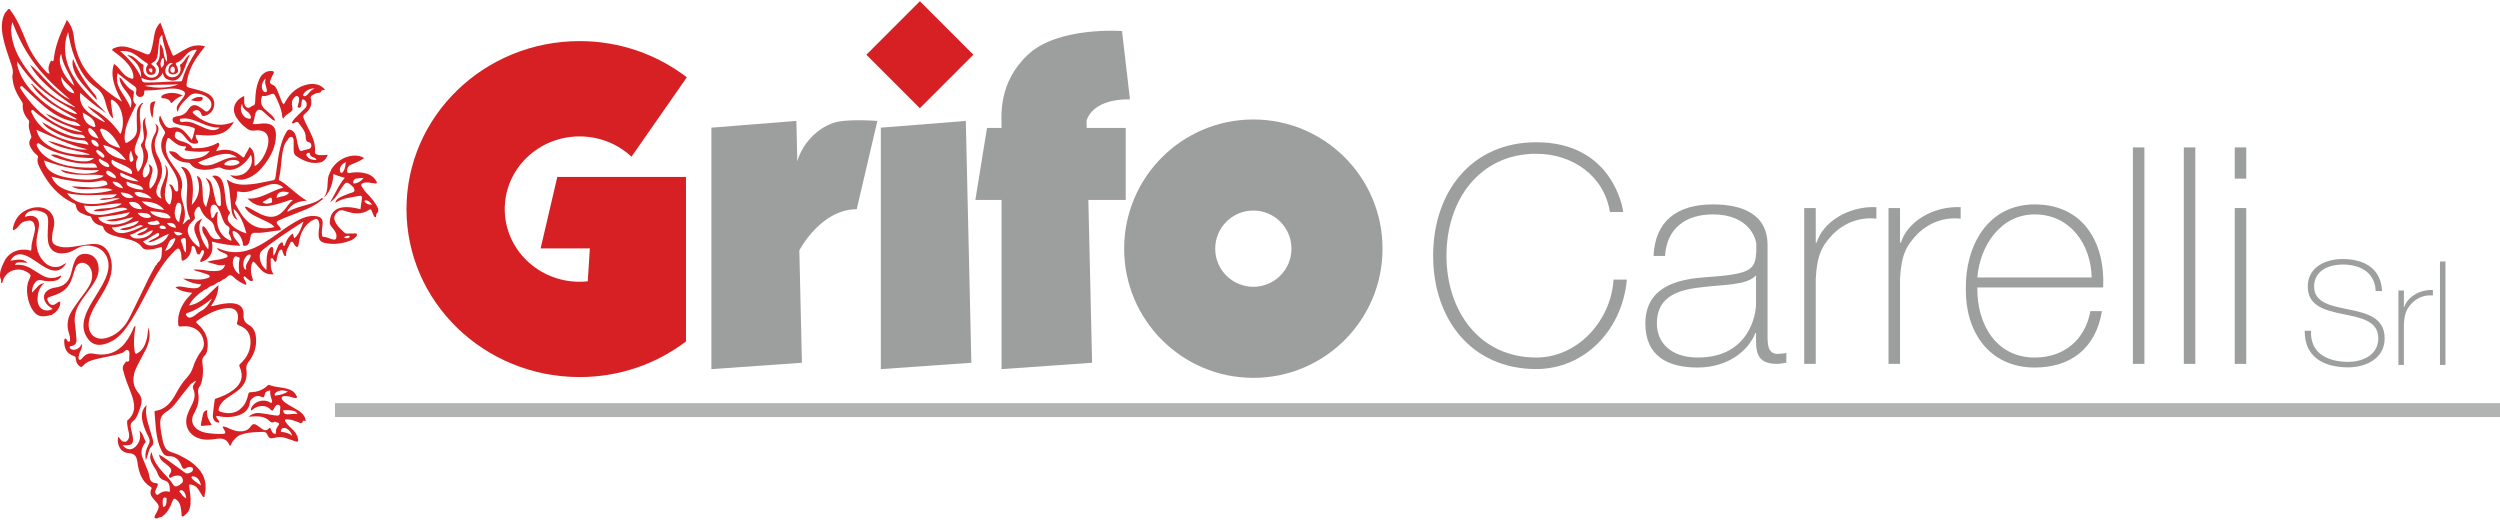 <?xml version="1.0" encoding="UTF-8"?>
<!DOCTYPE svg PUBLIC "-//W3C//DTD SVG 1.1//EN" "http://www.w3.org/Graphics/SVG/1.1/DTD/svg11.dtd">
<!-- Creator: CorelDRAW 2017 -->
<svg xmlns="http://www.w3.org/2000/svg" xml:space="preserve" width="481px" height="100px" version="1.1" shape-rendering="geometricPrecision" text-rendering="geometricPrecision" image-rendering="optimizeQuality" fill-rule="evenodd" clip-rule="evenodd"
viewBox="0 0 491.026 101.604"
 xmlns:xlink="http://www.w3.org/1999/xlink">
 <g id="Livello_x0020_1">
  <g id="_2118692316880">
   <line fill="none" stroke="#B2B3B3" stroke-width="2.723" stroke-miterlimit="10" x1="491.026" y1="80.306" x2="65.8" y2= "80.306" />
   <path fill="#D62023" d="M9.648 14.329c-0.01,0.009 -0.01,0.026 -0.015,0.039 0.026,-0.003 0.051,-0.007 0.076,-0.011 -0.008,-0.011 -0.016,-0.023 -0.024,-0.034 -0.012,0.002 -0.03,0 -0.037,0.006zm58.99 32.032c0.072,-0.059 0.077,-0.185 -0.011,-0.227 -0.427,-0.203 -0.74,0.112 -1.132,0.237 0.415,0.222 0.788,0.272 1.143,-0.01zm-38.918 -33.142c-0.171,-0.073 -0.512,0.069 -0.509,0.197 0.009,0.355 0.28,0.542 0.686,0.595 -0.064,-0.289 0.21,-0.628 -0.177,-0.792zm2.845 31.3c-0.049,-0.307 -0.397,-0.434 -0.716,-0.46 -0.239,-0.02 -0.532,0.113 -0.502,0.308 0.054,0.354 0.419,0.363 0.741,0.375 0.163,-0.059 0.528,0.103 0.477,-0.223zm39.407 -5.404c-0.135,-0.02 -0.29,-0.024 -0.36,0.096 -0.077,0.131 0.038,0.248 0.134,0.33 0.368,0.311 0.778,0.477 1.339,0.394 -0.36,-0.401 -0.636,-0.75 -1.113,-0.82zm-38.023 -26.267c-0.352,-0.003 -0.479,0.336 -0.489,0.67 -0.008,0.316 0.157,0.489 0.47,0.519 0.415,0.039 0.362,-0.285 0.416,-0.529 -0.031,-0.288 -0.057,-0.656 -0.397,-0.66zm0.207 32.402c0.3,0.813 1.007,0.979 1.716,0.409 -0.533,-0.339 -1.123,-0.326 -1.716,-0.409zm-2 -33.92c-0.011,-0.094 -0.063,-0.2 -0.146,-0.177 -0.091,0.023 -0.192,0.111 -0.236,0.198 -0.283,0.548 -0.332,1.119 -0.089,1.746 0.671,-0.497 0.542,-1.139 0.471,-1.767zm3.85 84.885c-0.208,-0.197 -0.505,-0.278 -0.712,-0.053 -0.188,0.204 0.12,0.324 0.218,0.466 0.261,0.377 0.533,0.753 1.062,1.01 -0.064,-0.611 -0.198,-1.072 -0.568,-1.423zm-1.426 -51.715c-0.234,-0.84 -0.606,-1.035 -1.791,-0.937 0.459,0.71 1.084,0.857 1.791,0.937zm-16.626 -17.033c0.018,0.473 0.764,1.116 1.241,1.09 0.2,-0.011 0.188,-0.112 0.175,-0.255 -0.045,-0.508 -0.731,-1.114 -1.24,-1.085 -0.218,-0.029 -0.18,0.124 -0.176,0.25zm14.524 70.022c-0.414,-0.062 -0.488,0.24 -0.51,0.515 -0.032,0.387 -0.026,0.786 0.031,1.168 0.045,0.296 0.244,0.136 0.372,0.036 0.233,-0.183 0.334,-0.55 0.343,-1.185 -0.076,-0.159 0.166,-0.474 -0.236,-0.534zm-6.886 -66.026c0.082,0.108 0.165,0.13 0.276,0.064 0.261,-0.148 0.387,-0.377 0.311,-0.663 -0.128,-0.486 -0.287,-0.965 -0.448,-1.493 -0.379,0.469 -0.433,1.712 -0.139,2.092zm-5.297 -0.733c0.23,-0.075 0.267,-0.29 0.149,-0.485 -0.279,-0.468 -0.75,-0.735 -1.188,-1.016 -0.225,-0.144 -0.335,0.086 -0.369,0.267 0.009,0.307 1.161,1.314 1.408,1.234zm41.187 -0.097c-0.272,-0.104 -0.555,-0.234 -0.588,-0.56 -0.037,-0.38 -0.196,-0.359 -0.479,-0.242 -0.326,0.135 -0.293,0.323 -0.146,0.562 0.431,0.695 1.117,0.773 1.901,0.801 -0.136,-0.402 -0.425,-0.46 -0.688,-0.561zm-37.291 6.13c-0.469,-0.958 -1.158,-1.383 -2.105,-1.308 0.433,0.879 1.228,1.116 2.105,1.308zm35.407 -18.496c-0.045,0.099 -0.125,0.201 -0.018,0.29 0.101,0.083 0.229,0.129 0.369,0.083 0.263,-0.086 0.443,-0.28 0.607,-0.485 0.301,-0.373 0.606,-0.736 1.23,-1.018 -0.919,-0.064 -1.903,0.505 -2.188,1.13zm-6.414 21.364c0.422,-0.108 0.229,-0.582 0.185,-0.86 -0.047,-0.313 -0.353,-0.166 -0.528,-0.071 -0.419,0.228 -0.82,0.488 -1.28,0.767 0.548,0.452 1.117,0.293 1.623,0.164zm16.859 -4.817c-0.286,0.045 -0.546,0.204 -0.642,0.512 -0.105,0.33 -0.015,0.545 0.374,0.457 0.652,-0.148 1.202,-0.486 1.646,-1.081 -0.46,0.034 -0.924,0.042 -1.378,0.112zm-39.141 9.05c0.154,-0.053 0.508,0.021 0.428,-0.254 -0.076,-0.266 -0.39,-0.63 -0.622,-0.532 -0.462,0.194 -0.95,0.149 -1.403,0.303 -0.113,0.04 -0.302,-0.007 -0.295,0.177 0.005,0.139 0.156,0.185 0.277,0.24 0.29,0.129 0.592,0.146 0.902,0.156 0.239,-0.025 0.491,-0.013 0.713,-0.09zm7.217 49.48c-0.166,-0.018 -0.388,-0.079 -0.486,0.082 -0.11,0.179 0.081,0.322 0.194,0.445 0.449,0.492 1.045,0.792 1.644,1.245 -0.196,-0.986 -0.76,-1.705 -1.352,-1.772zm-17.213 -59.905c-0.087,0.178 -0.057,0.348 0.082,0.489 0.431,0.439 0.991,0.657 1.561,0.823 0.323,0.093 0.206,-0.19 0.166,-0.33 -0.102,-0.364 -1.183,-1.147 -1.551,-1.143 -0.13,-0.018 -0.209,0.059 -0.258,0.161zm45.867 -0.197c0.039,0.175 0.026,0.445 0.275,0.472 0.181,0.019 0.312,-0.162 0.403,-0.308 0.338,-0.535 0.399,-1.145 0.482,-1.83 -0.851,0.455 -1.289,1.092 -1.16,1.666zm-10.912 50.569c-0.366,-0.038 -0.602,0.141 -0.685,0.483 -0.105,0.443 0.3,0.3 0.475,0.339 0.577,0.131 1.168,0.199 1.728,0.753 -0.204,-0.86 -0.891,-1.512 -1.518,-1.575zm-1.656 -6.971c-0.16,0.116 -0.329,0.286 -0.254,0.492 0.08,0.222 0.311,0.088 0.46,0.068 0.716,-0.096 1.411,-0.272 2.16,-0.752 -0.899,-0.273 -1.659,-0.317 -2.366,0.192zm-32.801 -44.674c-0.12,-0.245 -0.323,-0.417 -0.559,-0.543 -0.29,-0.156 -0.577,-0.319 -0.877,-0.452 -0.161,-0.071 -0.28,-0.385 -0.486,-0.181 -0.18,0.178 -0.053,0.423 0.082,0.601 0.4,0.529 0.925,0.868 1.614,0.993 0.279,-0.004 0.356,-0.154 0.226,-0.418zm30.157 -14.768c0.132,0.287 0.362,0.532 0.646,0.46 0.316,-0.081 0.201,-0.432 0.156,-0.674 -0.061,-0.324 -0.182,-0.634 -0.246,-0.957 -0.061,-0.318 -0.032,-0.644 0.063,-1.059 -0.708,0.64 -0.927,1.564 -0.619,2.23zm-27.868 20.136c0.395,0.962 1.53,1.408 2.512,0.976 -0.674,-0.783 -1.592,-0.842 -2.512,-0.976zm12.822 9.493c-0.012,-0.238 -0.05,-0.651 -0.506,-0.485 -0.314,0.116 -0.661,0.193 -0.398,0.712 0.234,0.465 0.312,1.005 0.488,1.502 0.076,0.214 0.148,0.458 0.431,0.583 0,-0.791 0.026,-1.554 -0.015,-2.312zm-18.539 -21.911c-0.15,-0.105 -0.335,-0.322 -0.496,-0.189 -0.152,0.125 -0.168,0.378 -0.1,0.615 0.167,0.582 0.574,0.919 1.1,1.143 0.234,0.099 0.485,0.163 0.886,0.295 -0.413,-0.814 -0.776,-1.435 -1.39,-1.864zm38.812 12.493c-1.419,-0.522 -2.487,-0.062 -2.444,1.051 0.779,-0.422 1.808,-0.22 2.444,-1.051zm-27.325 4.872c0.296,-0.124 0.163,-0.259 0.062,-0.392 -0.196,-0.257 -0.473,-0.371 -0.792,-0.425 -0.547,-0.092 -1.096,-0.124 -1.707,-0.084 0.456,0.787 1.701,1.207 2.437,0.901zm18.597 10.123c0.056,0.07 0.124,0.139 0.217,0.092 0.045,-0.022 0.098,-0.112 0.084,-0.149 -0.218,-0.684 0.237,-1.158 0.516,-1.685 0.061,-0.117 0.117,-0.235 0.17,-0.355 0.097,-0.229 0.342,-0.545 0.13,-0.69 -0.272,-0.187 -0.578,0.064 -0.8,0.29 -0.423,0.433 -0.566,0.975 -0.578,1.504 0.011,0.391 0.049,0.716 0.261,0.993zm-24.194 -18.87c-0.224,-0.117 -0.308,0.1 -0.26,0.303 0.064,0.284 0.302,0.433 0.534,0.555 0.963,0.512 2.006,0.745 3.086,0.81 -1.004,-0.825 -2.259,-1.088 -3.36,-1.668zm2.764 3.775c-0.323,0.072 -0.197,0.208 -0.083,0.356 0.254,0.328 0.612,0.521 1.001,0.589 0.722,0.128 1.455,0.197 2.24,0.3 -0.604,-0.853 -2.225,-1.454 -3.158,-1.245zm-1.309 1.931c0.294,0.924 1.229,1.442 2.583,1.403 -0.56,-1.204 -1.174,-1.529 -2.583,-1.403zm21.481 -7.489c0.345,-0.199 0.293,-0.373 -0.01,-0.568 -0.642,-0.411 -2.04,-0.207 -2.588,0.366 -0.272,0.286 -0.136,0.412 0.156,0.463 0.301,0.055 0.611,0.064 0.917,0.094 0.537,-0.011 1.053,-0.083 1.525,-0.355zm-19.733 4.145c-0.622,-0.219 -1.297,-0.264 -1.886,-0.594 -0.319,-0.178 -0.343,0.085 -0.334,0.274 0.012,0.298 0.242,0.456 0.481,0.587 0.869,0.47 1.8,0.655 2.817,0.658 -0.167,-0.593 -0.623,-0.764 -1.078,-0.925zm-14.998 -21.293c-0.247,1.348 1.099,3.088 2.545,3.31 -0.504,-1.413 -1.945,-1.982 -2.545,-3.31zm22.965 1.481c-2.268,0.228 -4.39,-0.035 -6.631,0.325 2.177,0.584 5.183,0.453 6.631,-0.325zm13.834 6.783c0.35,0.044 0.505,-0.051 0.401,-0.426 -0.127,-0.448 -0.408,-0.768 -0.779,-1.03 -0.478,-0.34 -0.888,-0.733 -0.942,-1.472 -0.668,1.196 0.098,2.774 1.32,2.928zm-18.727 18.86c0.915,0.532 1.921,0.723 2.968,0.718 0.122,-0.002 0.281,0.039 0.349,-0.107 0.069,-0.147 -0.069,-0.243 -0.144,-0.337 -0.287,-0.364 -0.702,-0.539 -1.13,-0.629 -0.872,-0.183 -1.755,-0.282 -2.699,-0.324 0.127,0.381 0.405,0.532 0.656,0.679zm16.904 8.742c0.041,-0.181 0.065,-0.388 -0.192,-0.389 -0.273,-0.003 -0.551,-0.395 -0.822,-0.008 -0.181,0.257 -0.272,0.552 -0.298,0.864 -0.076,0.929 0.543,2.123 1.308,2.497 -0.163,-1 -0.215,-1.983 0.004,-2.964zm-28.905 -26.074c0.168,0.06 0.365,0.167 0.501,0.069 0.203,-0.147 0.023,-0.366 -0.011,-0.547 -0.118,-0.652 -0.543,-1.096 -1.062,-1.449 -0.412,-0.281 -0.854,-0.52 -1.308,-0.792 0.036,1.311 0.743,2.312 1.88,2.719zm14.128 16.397c-1.149,-1.42 -2.768,-1.627 -4.445,-1.672 1.218,1.271 2.828,1.483 4.445,1.672zm3.372 -0.289c0.003,-0.467 -0.066,-1.052 -0.489,-1.118 -0.435,-0.069 -0.548,0.555 -0.669,0.934 -0.24,0.753 -0.243,1.522 0.111,2.252 0.122,0.249 0.266,0.511 0.621,0.593 0.015,-0.917 0.424,-1.75 0.426,-2.661zm-6.587 3.739c-1.363,0.165 -2.265,1.185 -3.568,1.436 0.508,0.776 1.23,0.749 1.938,0.712 1.184,-0.061 2.334,-0.758 2.619,-1.589 -1.089,0.089 -1.845,1.306 -3.152,0.888 0.671,-0.633 1.702,-0.478 2.163,-1.447zm-6.747 -12.169c0.974,0.838 2.212,1.144 3.351,1.647 0.277,0.122 0.276,-0.142 0.271,-0.306 -0.011,-0.426 -0.316,-0.656 -0.633,-0.864 -1.03,-0.677 -2.243,-0.971 -3.296,-1.639 -0.219,0.524 -0.029,0.874 0.307,1.162zm-7.703 -15.641c-0.753,-2.242 -2.338,-4.001 -2.572,-6.309 -0.881,1.431 0.277,4.407 2.572,6.309zm10.137 14.58c-1.146,-1.636 -2.568,-2.531 -4.477,-2.982 0.828,2.084 2.554,2.515 4.477,2.982zm14.386 -7.429c-1.06,-0.457 -2.136,-0.859 -3.324,-0.735 -0.197,0.022 -0.491,-0.057 -0.494,0.286 -0.001,0.328 0.279,0.436 0.505,0.388 1.642,-0.342 2.921,0.613 4.319,1.153 0.716,0.278 1.436,0.586 2.242,0.378 0.257,-0.067 0.502,-0.146 0.766,-0.443 -1.494,0.049 -2.755,-0.483 -4.014,-1.027zm-9.099 22.965c0.29,-0.157 0.598,-0.285 0.877,-0.46 0.231,-0.145 0.467,-0.394 0.316,-0.654 -0.173,-0.298 -0.429,0.005 -0.607,0.09 -0.876,0.418 -1.596,1.107 -2.534,1.449 0.622,0.86 1.507,0.917 2.392,0.719 1.175,-0.264 2.128,-0.88 2.689,-2.18 -1.465,0.455 -2.541,1.496 -4.064,1.666 0.269,-0.378 0.626,-0.464 0.931,-0.63zm-3.154 -3.071c0.156,-0.122 0.291,-0.267 0.374,-0.555 -1.815,0.363 -3.436,1.314 -5.297,1.31 0.396,0.854 1.328,1.262 2.484,1.07 1.292,-0.212 2.473,-0.742 3.654,-1.35 -0.418,-0.334 -0.779,-0.115 -1.132,0.024 -0.633,0.251 -1.228,0.584 -1.907,0.723 -0.491,0.1 -0.96,0.112 -1.545,-0.11 1.165,-0.424 2.402,-0.373 3.369,-1.112zm-5.833 -18.191c-0.16,-0.114 -0.341,-0.204 -0.524,-0.276 -0.244,-0.095 -0.55,-0.279 -0.75,-0.104 -0.228,0.197 0.023,0.495 0.103,0.72 0.606,1.72 1.871,2.639 3.753,2.991 -0.717,-1.324 -1.416,-2.505 -2.582,-3.331zm22.553 4.563c-1.644,0.257 -3.131,0.972 -4.717,1.617 0.794,0.667 1.636,0.703 2.52,0.489 0.775,-0.187 1.482,-0.551 2.206,-0.87 0.873,-0.385 1.762,-0.692 2.927,-0.61 -1.014,-0.75 -1.966,-0.777 -2.936,-0.626zm-20.617 10.622c-1.277,0.227 -2.526,0.638 -3.846,0.592 -0.239,-0.01 -0.483,0.015 -0.724,-0.173 1.798,-0.744 3.921,-0.011 5.541,-1.352 -2.485,-0.138 -4.897,0.853 -7.393,0.388 0.039,0.814 0.594,1.423 1.52,1.675 1.003,0.273 2.019,0.194 3.019,-0.005 1.273,-0.251 2.535,-0.558 3.801,-0.844 0.032,-0.008 0.052,-0.061 0.113,-0.137 -0.664,-0.4 -1.357,-0.264 -2.031,-0.144zm22.438 6.389c0.067,-0.202 0.027,-0.384 -0.066,-0.574 -0.107,-0.216 -0.131,-0.49 -0.28,-0.665 -0.417,-0.5 0.47,-1.219 -0.333,-1.66 -0.613,-0.336 -0.855,-0.991 -1.095,-1.612 -0.23,-0.595 -0.389,-1.222 -0.73,-1.765 -0.249,-0.399 -0.511,-0.981 -1.068,-0.802 -0.523,0.167 -0.5,0.78 -0.496,1.269 0.003,0.283 0.074,0.567 0.12,0.85 0.03,0.184 -0.012,0.451 0.248,0.463 0.211,0.01 0.31,-0.212 0.41,-0.388 0.163,-0.291 0.193,-0.695 0.678,-0.814 -0.616,2.685 0.448,4.949 2.612,5.698zm-28.217 -7.254c2.13,0.165 4.167,-0.296 6.354,-1.04 -1.453,-0.285 -2.665,0.499 -4,0.193 1.032,-0.633 2.446,0.205 3.394,-1.032 -3.337,0.06 -6.533,0.449 -9.803,-0.219 1.051,1.43 2.453,1.974 4.055,2.098zm11.464 -23.839c2.256,0.028 4.5,-0.223 6.752,-0.219 0.196,0 0.313,-0.032 0.376,-0.256 0.597,-2.124 1.692,-4.008 2.836,-5.868 0.009,-0.016 0.001,-0.043 0.001,-0.084 -0.809,-0.026 -1.448,0.317 -1.993,0.878 -0.595,0.614 -1.07,1.367 -1.947,1.648 -0.211,0.066 -0.174,0.238 -0.121,0.382 0.061,0.163 0.184,0.305 0.234,0.471 0.136,0.447 0.421,0.926 -0.178,1.27 -0.518,0.299 -1.168,0.218 -1.456,-0.175 -0.204,-0.279 -0.026,-1.193 0.298,-1.473 0.13,-0.111 0.285,-0.19 0.47,-0.311 -0.128,-0.054 -0.23,-0.141 -0.318,-0.129 -0.626,0.086 -1.224,0.999 -1.151,1.732 0.06,0.618 0.681,1.125 1.359,1.11 1.134,-0.026 1.854,-0.959 1.599,-2.081 -0.032,-0.146 -0.16,-0.302 0.013,-0.418 0.664,-0.445 0.954,-1.211 1.511,-1.745 0.059,-0.059 0.14,-0.093 0.363,-0.235 -0.693,1.394 -0.95,2.794 -1.674,4.002 -0.72,1.199 -1.683,1.422 -2.933,0.788 -0.506,-0.257 -0.578,-0.716 -0.728,-1.184 -0.847,1.632 -2.421,1.832 -4.189,0.974 0.031,0.582 0.169,0.915 0.876,0.923zm-19.29 12.29c2.063,1.34 4.374,1.818 6.792,1.902 0.419,0.015 0.838,0.003 1.257,-0.004 0.06,0 0.12,-0.041 0.241,-0.084 -2.787,-0.915 -5.792,-0.97 -8.272,-2.648 2.608,0.482 4.988,1.979 7.776,1.673 -3.467,-0.804 -6.632,-2.391 -10,-3.835 0.342,1.41 1.145,2.307 2.206,2.996zm6.427 -2.057c-1.498,0.022 -2.763,-0.675 -4.043,-1.292 -1.793,-0.865 -3.445,-1.964 -4.972,-3.247 -0.155,-0.131 -0.295,-0.421 -0.543,-0.251 -0.293,0.199 -0.036,0.451 0.052,0.644 0.664,1.465 1.683,2.634 3.022,3.52 2.415,1.599 5.16,2.175 8.073,2.615 -0.252,-0.727 -0.753,-0.855 -1.311,-0.879 -2.216,-0.096 -4.201,-0.903 -6.084,-1.999 -0.675,-0.392 -1.308,-0.865 -1.731,-1.586 2.646,1.536 5.254,3.131 8.476,3.164 -0.16,-0.522 -0.534,-0.694 -0.939,-0.689zm9.165 -15.599c0.771,-0.005 1.263,0.314 1.719,0.707 0.433,0.374 0.805,0.827 1.328,1.087 0.329,0.163 0.161,0.42 0.142,0.634 -0.062,0.712 0.109,1.317 0.732,1.731 0.623,0.415 1.543,0.32 2.008,-0.199 0.458,-0.515 0.474,-1.464 -0.034,-2.003 -0.227,-0.241 -0.198,-0.316 0.003,-0.544 0.393,-0.448 0.474,-1.027 0.513,-1.609 0.041,-0.627 -0.059,-1.262 0.107,-1.973 0.937,0.965 0.378,2.39 1.31,3.462 0.165,-1.936 -0.889,-3.485 -0.912,-5.27 -0.503,0.328 -0.578,0.81 -0.637,1.273 -0.11,0.853 -0.164,1.714 -0.266,2.567 -0.082,0.682 -0.314,1.262 -1.002,1.6 -0.489,0.241 -0.063,0.471 0.116,0.622 0.296,0.251 0.554,0.474 0.518,0.925 -0.042,0.536 -0.317,0.807 -0.821,0.857 -0.521,0.054 -0.93,-0.136 -1.052,-0.683 -0.078,-0.346 -0.087,-0.727 0.14,-1.024 0.259,-0.339 0.226,-0.474 -0.167,-0.702 -0.624,-0.365 -1.174,-0.858 -1.761,-1.29 -1.075,-0.791 -1.978,-1.068 -3.353,-0.984 1.725,1.511 3.181,3.126 4.114,5.16 0.097,-2.034 -1.155,-3.24 -2.745,-4.344zm27.526 39.071c0.089,-0.413 0.207,-0.813 0.497,-1.135 0.116,-0.129 0.239,-0.313 0.425,-0.268 0.225,0.054 0.244,0.282 0.264,0.484 0.041,0.39 -0.105,0.783 0.03,1.225 0.391,-0.376 0.482,-0.857 0.658,-1.291 0.166,-0.41 0.303,-0.839 0.663,-1.13 0.237,-0.192 0.514,-0.422 0.547,0.154 0.007,0.139 0.029,0.289 0.178,0.318 0.214,0.041 0.24,-0.163 0.278,-0.301 0.238,-0.855 0.723,-1.533 1.439,-2.115 0.119,0.34 0.217,0.623 0.341,0.976 1,-0.904 1.372,-2.097 1.794,-3.312 -0.961,0.623 -1.927,1.241 -2.882,1.873 -1.732,1.146 -3.42,2.35 -5.052,3.637 -0.548,0.431 -0.699,0.888 -0.652,1.526 0.068,0.947 0.491,1.817 1.313,2.481 0.078,-1.092 -0.056,-2.116 0.159,-3.122zm-43.528 -27.608c2.269,0.803 4.233,2.465 6.878,2.457 -0.418,-0.544 -0.923,-0.813 -1.486,-0.912 -2.496,-0.442 -4.449,-1.864 -6.29,-3.469 -1.182,-1.029 -2.302,-2.128 -3.45,-3.196 -0.157,-0.146 -0.312,-0.401 -0.546,-0.222 -0.214,0.163 -0.085,0.378 0.046,0.581 2.64,4.063 6.034,7.122 10.901,8.236 0.323,0.073 0.647,0.13 0.972,0.189 0.055,0.009 0.115,-0.018 0.205,-0.036 -2.42,-1.235 -5.182,-1.708 -7.23,-3.628zm7.68 12.031c-1.105,-0.007 -2.208,-0.024 -3.294,-0.256 -0.556,-0.119 -1.088,-0.294 -1.487,-0.749 2.15,0.512 4.282,1.081 6.512,0.621 0.341,-0.069 0.679,-0.162 1.094,-0.538 -3.82,0.219 -7.316,-0.601 -10.795,-1.893 0.194,1.228 0.858,1.986 1.841,2.501 1.231,0.643 2.58,0.877 3.933,1.06 1.664,0.225 3.339,0.376 4.997,-0.075 0.313,-0.084 0.638,-0.163 0.897,-0.503 -1.266,-0.277 -2.485,-0.161 -3.698,-0.168zm0.975 -2.238c-2.117,0.192 -4.109,-0.349 -6.094,-0.949 -0.522,-0.158 -1.03,-0.366 -1.564,-0.725 0.593,-0.157 1.084,-0.037 1.561,0.15 1.693,0.669 3.418,1.185 5.267,1.125 0.58,-0.019 1.119,-0.14 1.669,-0.643 -1.652,-0.002 -3.174,-0.143 -4.676,-0.437 -2.133,-0.419 -4.197,-1.022 -5.975,-2.348 -0.144,-0.106 -0.263,-0.229 -0.46,-0.071 -0.238,0.192 -0.144,0.38 -0.041,0.585 0.829,1.646 2.264,2.545 3.92,3.159 1.752,0.651 3.583,0.907 5.442,0.976 0.805,0.032 1.614,0.006 2.417,0.006 -0.223,-0.691 -0.516,-0.914 -1.466,-0.828zm-4.982 5.057c2.18,0.945 4.467,0.946 6.771,0.71 0.89,-0.092 1.774,-0.257 2.721,-0.549 -0.562,-0.276 -1.082,-0.308 -1.605,-0.315 -1.459,-0.016 -2.909,0.215 -4.371,0.156 -0.707,-0.03 -1.397,-0.094 -2.022,-0.556 1.099,0.06 2.199,0.114 3.296,0.183 1.089,0.066 2.163,0.001 3.201,-0.355 0.172,-0.058 0.506,-0.037 0.457,-0.356 -0.036,-0.242 -0.207,-0.435 -0.454,-0.529 -0.372,-0.141 -0.752,-0.081 -1.113,0.008 -1.915,0.469 -3.82,0.182 -5.722,-0.075 -1.201,-0.162 -2.378,-0.445 -3.668,-0.783 0.506,1.27 1.402,1.982 2.509,2.461zm26.236 9.899c-0.201,-0.464 -0.44,-0.916 -0.586,-1.396 -0.379,-1.256 0.109,-2.185 1.464,-2.713 -0.791,1.029 -0.677,2.097 -0.377,3.155 0.295,1.033 0.751,1.999 1.509,2.886 0.259,-1.006 -0.086,-1.786 -0.562,-2.541 -0.317,-0.503 -0.663,-1.001 -0.578,-1.645 0.016,-0.123 -0.047,-0.285 0.117,-0.343 0.148,-0.055 0.249,0.072 0.339,0.156 0.424,0.401 0.641,0.945 0.953,1.423 0.573,0.879 1.115,1.1 2.239,0.873 -0.452,-0.688 -1.079,-1.286 -1.224,-2.09 -0.137,-0.765 -0.469,-1.265 -1.127,-1.69 -0.807,-0.52 -1.364,-1.312 -1.707,-2.22 -0.162,-0.43 -0.395,-0.368 -0.621,-0.119 -0.437,0.484 -0.648,1.059 -0.463,1.708 0.101,0.352 0.008,0.569 -0.261,0.799 -1.333,1.146 -1.461,2.2 -0.467,3.689 0.419,0.628 0.976,1.121 1.651,1.627 0.105,-0.627 -0.099,-1.092 -0.299,-1.559zm16.791 -10.208c-0.87,-0.768 -1.834,-0.843 -2.81,-0.555 -1.223,0.358 -2.409,0.842 -3.625,1.228 -0.764,0.242 -1.564,0.287 -2.352,0.111 -0.294,-0.064 -0.343,0.017 -0.337,0.273 0.018,0.642 0.022,1.288 -0.336,1.862 -0.075,0.121 -0.023,0.203 0.029,0.297 0.743,1.357 1.482,2.717 2.724,3.71 1.473,1.176 3.122,1.277 4.947,0.833 -0.362,-0.489 -0.828,-0.723 -1.282,-0.953 -0.942,-0.477 -1.914,-0.895 -2.844,-1.393 -0.7,-0.375 -1.332,-0.86 -1.718,-1.658 0.464,-0.045 0.784,0.206 1.12,0.373 0.808,0.403 1.558,0.916 2.4,1.253 1.822,0.727 3.171,0.371 4.404,-1.152 0.482,-0.595 0.891,-1.254 1.543,-1.788 -0.568,-0.116 -1.007,0.173 -1.465,0.309 -1.499,0.45 -2.972,1.001 -4.582,0.87 -1.109,-0.091 -1.992,-0.591 -2.868,-1.471 2.707,0.182 4.655,-1.568 7.052,-2.149zm-13.227 44.857c0.022,0.03 0.045,0.06 0.067,0.09 -0.043,0.515 0.626,0.7 0.558,1.224 -0.795,0.017 -1.319,-0.562 -1.253,-1.522 0.069,-0.966 0.244,-1.925 0.353,-2.889 0.039,-0.339 0.312,-0.336 0.524,-0.41 1.178,-0.4 2.294,-0.915 3.27,-1.699 1.548,-1.241 1.913,-2.648 1.107,-4.45 -0.156,-0.349 -0.001,-0.462 0.196,-0.646 1.331,-1.241 2.052,-2.753 1.94,-4.593 -0.084,-1.397 -0.83,-2.361 -2.136,-2.834 -0.476,-0.173 -0.634,-0.352 -0.43,-0.83 0.086,-0.197 0.08,-0.433 0.106,-0.653 0.136,-1.148 -0.538,-1.968 -1.692,-1.971 -1.948,-0.002 -3.616,0.865 -5.257,1.79 -0.344,0.194 -0.652,0.453 -0.992,0.657 -0.392,0.236 -0.312,0.365 0.008,0.643 1.583,1.373 2.298,3.087 1.89,5.198 -0.078,0.399 -0.224,0.796 -0.516,1.055 -0.533,0.467 -0.479,1.021 -0.399,1.619 0.158,1.169 0.144,2.337 -0.166,3.485 -0.081,0.295 -0.161,0.619 -0.342,0.851 -0.353,0.444 -0.429,0.882 -0.33,1.44 0.254,1.432 -0.14,2.756 -0.848,3.993 -0.667,1.164 -0.386,2.397 0.767,3.143 0.983,0.635 2.118,0.714 3.24,0.808 0.528,0.044 1.062,0.03 1.593,0.026 0.606,-0.004 0.693,-0.17 0.392,-0.72 -0.124,-0.227 -0.317,-0.422 -0.351,-0.735 0.537,0.001 0.98,0.256 1.435,0.455 0.589,0.256 1.184,0.48 1.836,0.502 0.911,0.031 1.723,-0.179 2.254,-0.989 0.375,-0.574 0.808,-0.506 1.286,-0.168 0.326,0.228 0.64,0.471 0.964,0.701 0.43,0.303 0.863,0.36 1.236,-0.074 0.23,-0.266 0.322,-0.189 0.453,0.078 0.151,0.31 0.215,0.689 0.571,0.863 0.253,0.124 0.484,0.182 0.427,-0.245 -0.067,-0.502 0.163,-0.901 0.451,-1.277 0.263,-0.345 0.216,-0.564 -0.234,-0.652 -0.173,-0.033 -0.395,-0.183 -0.503,-0.12 -0.668,0.388 -0.915,-0.17 -1.347,-0.475 -0.971,-0.684 -2.127,-0.618 -3.258,-0.552 -0.102,0.007 -0.203,0.014 -0.482,0.032 0.771,-0.662 1.532,-0.795 2.327,-0.704 0.92,0.106 1.831,0.29 2.747,0.431 0.939,0.147 1.104,0.028 1.108,-0.902 0,-0.393 0.222,-0.975 -0.236,-1.14 -0.548,-0.199 -0.761,0.381 -0.985,0.779 -0.195,0.342 -0.3,0.502 -0.682,0.09 -0.919,-0.987 -2.573,-0.848 -3.755,0.25 -0.143,-0.306 -0.001,-0.55 0.14,-0.782 0.672,-1.098 2.331,-1.527 3.453,-0.895 0.126,0.071 0.225,0.249 0.396,0.109 0.136,-0.113 0.12,-0.284 0.081,-0.433 -0.154,-0.592 -0.433,-1.157 -0.324,-1.802 0.037,-0.218 -0.177,-0.145 -0.276,-0.126 -0.455,0.091 -0.79,0.369 -0.834,0.827 -0.049,0.525 -0.345,0.533 -0.675,0.378 -0.768,-0.359 -1.335,-0.09 -1.885,0.454 -0.187,0.185 -0.303,0.355 -0.331,0.605 -0.159,1.479 -1.109,2.244 -2.43,2.64 -1.345,0.403 -2.706,0.343 -4.066,0.059 -0.054,0.004 -0.108,0.009 -0.161,0.013zm-0.716 -45.052c0.216,0.834 0.344,1.689 0.555,2.522 0.141,0.554 0.343,1.321 0.902,1.321 0.339,0.001 0.192,-0.877 0.186,-1.355 -0.016,-1.718 -0.359,-3.332 -1.687,-4.567 0.888,-0.276 1.671,0.163 2.046,1.176 0.367,0.984 0.406,2.028 0.537,3.056 0.125,0.983 0.185,1.989 0.839,2.81 0.16,0.203 0.049,0.314 -0.06,0.455 -0.446,0.578 -0.377,1.165 0.043,1.704 0.827,1.061 1.969,1.635 3.326,2.094 -0.513,-1.834 -1.074,-3.493 -2.505,-4.851 0.002,0.897 0.341,1.543 0.809,2.218 -0.729,-0.312 -1.119,-0.967 -1.25,-2.072 -0.151,-1.272 -0.277,-2.546 -0.399,-3.82 -0.066,-0.703 -0.323,-1.356 -0.548,-2.106 1.659,1.234 3.481,1.121 5.283,0.904 1.267,-0.154 2.508,-0.496 3.768,-0.708 0.388,-0.067 0.484,-0.231 0.54,-0.594 0.369,-2.374 0.539,-4.786 1.307,-7.089 0.231,-0.692 0.547,-1.342 0.929,-1.964 0.22,-0.358 0.472,-0.389 0.835,-0.232 0.647,0.282 0.863,0.85 1.025,1.456 0.199,0.743 0.256,1.521 0.542,2.245 0.131,0.328 0.267,0.509 0.68,0.339 0.403,-0.168 0.856,-0.206 1.272,-0.342 0.292,-0.095 0.46,-0.308 0.454,-0.653 -0.007,-0.335 -0.141,-0.572 -0.454,-0.648 -0.565,-0.137 -0.645,-0.498 -0.646,-1.02 -0.004,-1.196 -0.87,-1.991 -1.484,-2.892 -0.106,-0.155 -0.37,-0.08 -0.56,0.012 -0.215,0.105 -0.422,0.263 -0.715,0.12 0.303,-0.713 0.883,-1.197 1.408,-1.722 0.406,-0.406 0.842,-0.784 1.242,-1.194 0.463,-0.475 0.382,-1.22 -0.14,-1.61 -0.312,-0.233 -0.473,-0.147 -0.527,0.216 -0.045,0.306 -0.067,0.618 -0.134,0.919 -0.058,0.26 -0.234,0.467 -0.521,0.369 -0.259,-0.09 -0.127,-0.334 -0.082,-0.515 0.101,-0.407 0.247,-0.801 0.215,-1.234 -0.019,-0.249 -0.133,-0.43 -0.343,-0.524 -0.211,-0.096 -0.385,0.06 -0.524,0.191 -0.61,0.569 -0.629,1.329 -0.462,2.037 0.132,0.559 -0.149,0.779 -0.495,1.004 -0.5,0.328 -1.012,0.631 -1.326,1.239 -0.226,-0.347 -0.155,-0.708 -0.223,-1.033 -0.268,-1.263 -0.774,-2.429 -1.366,-3.57 -0.196,-0.378 -0.407,-0.377 -0.742,-0.26 -0.512,0.179 -0.999,0.481 -1.583,0.357 -0.273,-0.058 -0.265,0.185 -0.308,0.335 -0.233,0.807 -0.083,1.542 0.515,2.14 0.436,0.437 0.925,0.823 1.379,1.243 0.335,0.309 0.648,0.641 0.769,1.161 -0.461,-0.061 -0.724,-0.377 -1.016,-0.618 -0.46,-0.381 -0.88,-0.807 -1.331,-1.198 -0.727,-0.631 -1.353,-0.417 -1.57,0.558 -0.137,0.624 -0.212,1.261 -0.498,1.871 0.755,0.159 1.461,-0.091 2.179,-0.092 1.67,-0.002 2.406,0.671 2.392,2.358 -0.016,2.168 -0.946,4.011 -2.225,5.693 -0.922,1.212 -2.001,2.253 -3.47,2.779 -1.205,0.431 -2.326,0.294 -3.323,-0.67 1.686,0.343 3.069,-0.022 3.948,-1.574 0.416,-0.739 0.467,-1.574 0.156,-2.426 -0.413,0.643 -0.828,1.231 -1.373,1.706 -1.354,1.182 -2.839,1.68 -4.563,0.854 -0.25,-0.12 -0.454,-0.079 -0.696,-0.008 -1.02,0.297 -2.05,0.502 -3.13,0.358 -0.868,-0.116 -1.637,-0.392 -2.144,-1.145 -0.177,-0.265 -0.405,-0.21 -0.641,-0.228 -1.532,-0.112 -2.702,-0.815 -3.582,-2.184 0.813,-0.117 1.438,0.122 1.905,0.639 0.672,0.747 1.467,0.975 2.435,0.862 2.116,-0.247 2.938,-0.575 3.704,-1.603 -1.282,0.207 -2.5,0.191 -3.719,0.044 -0.241,-0.03 -0.481,-0.061 -0.723,-0.09 -0.355,-0.042 -0.758,-0.049 -0.286,-0.539 0.157,-0.162 0.057,-0.331 -0.126,-0.321 -1.234,0.058 -2.049,-0.708 -2.884,-1.433 -0.378,-0.328 -0.543,-0.28 -0.694,0.22 -0.393,1.304 -0.246,2.52 0.425,3.694 0.472,0.827 1.062,1.574 1.605,2.352 0.792,1.133 1.227,2.326 0.847,3.738 -0.251,0.932 0.062,1.831 0.331,2.721 0.396,1.314 0.566,2.629 -0.135,4.052 0.619,-0.294 0.798,-0.975 1.425,-1.029 0.136,-0.011 0.049,-0.174 0.003,-0.271 -0.874,-1.805 -0.598,-3.721 -0.512,-5.61 0.072,-1.582 -0.035,-3.093 -1.235,-4.397 0.813,0.018 1.295,0.413 1.642,0.997 0.497,0.839 0.641,1.777 0.705,2.73 0.085,1.262 -0.073,2.512 -0.209,3.768 1.546,-1.661 1.772,-3.572 0.997,-5.723 0.639,0.216 0.842,0.693 0.955,1.211 0.239,1.087 0.157,2.2 0.261,3.299 0.052,0.547 0.141,1.082 0.61,1.596 0.444,-1.874 1.373,-3.631 0.078,-5.438 0.045,-0.035 0.089,-0.07 0.133,-0.104 0.654,0.302 0.866,0.918 1.027,1.533zm-13.587 -16.349c-0.425,0.346 -0.561,0.828 -0.619,1.34 -0.091,0.818 -0.043,1.639 0.065,2.449 0.138,1.057 0.027,2.064 -0.401,3.043 -0.219,0.504 -0.404,1.024 -0.581,1.543 -0.247,0.72 -0.203,1.404 0.374,1.961 0.206,0.199 0.092,0.324 0.011,0.51 -0.378,0.875 -0.374,1.735 0.119,2.599 1.1,-1.077 1.428,-3.409 0.695,-4.855 -0.144,-0.285 -0.185,-0.458 0.048,-0.741 0.629,-0.769 0.378,-1.688 0.287,-2.554 -0.047,-0.464 -0.092,-0.925 -0.073,-1.387 0.016,-0.403 0.13,-0.775 0.581,-1.158 -0.256,0.775 -0.068,1.388 0.085,1.999 0.209,0.837 0.205,1.654 -0.1,2.472 -0.215,0.577 -0.252,1.163 0.069,1.725 0.616,1.072 0.438,2.11 -0.101,3.152 -0.303,0.585 -0.608,1.183 -0.538,1.88 0.023,0.217 0.035,0.488 0.247,0.563 0.215,0.076 0.428,-0.108 0.575,-0.264 0.647,-0.695 0.645,-1.494 0.304,-2.352 0.739,0.398 0.92,0.854 0.695,1.782 -0.12,0.493 -0.287,0.972 -0.421,1.461 -0.148,0.538 -0.175,1.077 -0.002,1.631 1.041,-0.724 1.751,-2.717 1.458,-4.016 -0.17,-0.756 -0.453,-1.475 -0.739,-2.189 -0.613,-1.539 -0.658,-3.038 0.194,-4.514 0.349,-0.606 0.552,-1.248 0.121,-2.085 0.707,0.405 0.706,0.913 0.599,1.417 -0.08,0.385 -0.239,0.757 -0.385,1.124 -0.437,1.106 -0.385,2.202 0.03,3.297 0.055,0.142 0.105,0.292 0.185,0.422 1.141,1.843 1.239,3.707 0.176,5.625 -0.188,0.339 -0.271,0.747 -0.346,1.134 -0.15,0.78 0.192,1.377 0.998,1.707 -0.535,-1.224 -0.044,-2.283 0.373,-3.353 0.41,-1.054 0.838,-2.104 0.236,-3.36 0.61,0.559 0.744,1.41 0.561,2.527 -0.179,1.086 -0.5,2.148 -0.53,3.262 -0.019,0.713 0.103,1.36 0.632,1.877 0.193,0.19 0.371,0.345 0.502,-0.08 0.278,-0.903 0.531,-2.518 -0.307,-3.661 0.522,-0.063 0.69,0.314 0.884,0.648 0.176,0.298 0.303,0.805 0.667,0.717 0.38,-0.09 0.217,-0.612 0.231,-0.934 0.051,-1.193 -0.421,-2.239 -1.031,-3.227 -0.497,-0.809 -1.034,-1.593 -1.524,-2.406 -0.91,-1.508 -1.105,-3.054 -0.132,-4.616 0.165,-0.266 0.152,-0.484 -0.011,-0.732 -0.252,-0.388 -0.515,-0.773 -0.728,-1.183 -0.29,-0.559 -0.476,-1.147 -0.124,-1.824 0.257,0.542 0.463,1.072 0.75,1.552 0.357,0.595 0.735,1.083 1.632,0.847 1.018,-0.268 1.907,0.181 2.604,0.954 0.411,0.456 0.794,0.938 1.229,1.457 0.326,-0.663 0.395,-1.34 0.591,-1.976 0.109,-0.352 -0.181,-0.397 -0.397,-0.484 -0.81,-0.326 -1.687,-0.324 -2.527,-0.507 -0.39,-0.084 -0.77,-0.182 -1.11,-0.401 -0.254,-0.164 -0.336,-0.398 -0.316,-0.682 0.019,-0.294 0.232,-0.417 0.47,-0.49 0.232,-0.073 0.47,-0.131 0.709,-0.164 0.817,-0.114 1.417,-0.51 1.863,-1.223 0.657,-1.051 1.354,-1.166 2.374,-0.469 0.127,0.086 0.237,0.208 0.374,0.271 0.406,0.181 0.707,0.866 1.265,0.374 0.682,-0.602 0.764,-1.499 0.24,-2.142 -0.59,-0.724 -1.401,-1.04 -2.297,-1.193 -0.718,-0.123 -1.285,0.023 -1.837,0.585 -0.867,0.885 -1.852,1.653 -2.146,3.014 -0.382,-0.65 -0.161,-1.165 0.17,-1.647 0.301,-0.436 0.67,-0.825 0.957,-1.269 0.498,-0.767 0.378,-1.1 -0.485,-1.417 -1.051,-0.384 -2.143,-0.266 -3.216,-0.158 -1.21,0.12 -2.415,0.291 -3.633,0.245 -0.277,-0.011 -0.377,0.026 -0.373,0.336 0.008,0.541 -0.194,0.975 -0.834,0.956 -0.568,-0.019 -0.918,-0.461 -0.748,-1.148 0.144,-0.587 -0.106,-0.819 -0.511,-1.093 -0.549,-0.372 -1.07,-0.784 -1.594,-1.19 -0.505,-0.389 -1.001,-0.792 -1.559,-1.237 -0.262,1.15 -0.063,2.168 0.457,3.144 0.643,1.203 1.577,2.233 2.084,3.667 0.317,-0.916 0.212,-1.652 -0.216,-2.331 -0.292,-0.467 -0.64,-0.9 -0.976,-1.336 -0.517,-0.671 -0.945,-1.376 -0.961,-2.329 0.38,0.208 0.541,0.551 0.756,0.831 0.526,0.684 1.041,1.38 1.843,1.774 0.226,0.111 0.241,0.262 0.219,0.48 -0.08,0.769 -0.389,1.571 0.377,2.218 0.143,0.118 -0.087,0.358 -0.167,0.529 -0.67,1.437 -1.476,2.816 -1.824,4.386 -0.162,0.734 -0.274,1.473 -0.152,2.231 0.06,0.365 0.18,0.539 0.552,0.32 1.022,-0.609 1.889,-1.312 1.83,-2.677 -0.045,-0.993 -0.062,-1.989 -0.044,-2.984 0.012,-0.677 0.219,-1.307 0.731,-1.792 0.146,-0.138 0.267,-0.392 0.545,-0.209l-0.008 0.001zm-4.486 6.025c0.957,-1.815 0.542,-5.351 -1.294,-6.534 -0.158,-0.102 -0.332,-0.321 -0.517,-0.172 -0.095,0.078 -0.086,0.333 -0.064,0.5 0.137,1.024 0.292,2.045 0.455,3.16 -0.448,-0.327 -0.638,-0.731 -0.834,-1.131 -0.359,-0.737 -0.531,-1.539 -0.753,-2.319 -0.307,-1.081 -0.853,-1.974 -1.783,-2.619 -2.112,-1.463 -3.266,-3.608 -4.176,-5.914 -0.615,-1.563 -1,-3.196 -1.3,-4.982 -0.423,0.995 -0.559,1.937 -0.595,2.888 -0.092,2.51 0.816,4.698 2.235,6.71 1.461,2.075 3.335,3.769 5.127,5.539 0.062,0.061 0.121,0.128 0.181,0.192 -0.048,0.036 -0.096,0.072 -0.143,0.109 -1.551,-1.016 -2.963,-2.21 -4.425,-3.508 -0.195,1.318 0.15,2.365 0.986,3.262 1.027,1.106 2.363,1.751 3.671,2.436 0.067,0.034 0.139,0.085 0.188,-0.012 0.007,-0.015 -0.065,-0.07 -0.101,-0.106 -0.67,-0.798 -1.558,-1.343 -2.341,-2.008 -0.252,-0.214 -0.483,-0.45 -0.724,-0.675 0.052,-0.039 0.102,-0.078 0.152,-0.118 2.455,1.266 4.509,2.99 6.055,5.302zm-8.967 -5.299c0.082,-0.169 -0.177,-0.085 -0.227,-0.188 -2.409,-1.687 -4.815,-3.378 -6.783,-5.598 -0.684,-0.771 -1.314,-1.581 -1.76,-2.533 1.39,1.069 2.465,2.455 3.707,3.672 1.256,1.232 2.51,2.462 4.156,3.193 -1.168,-1.073 -2.403,-2.066 -3.53,-3.179 -1.149,-1.138 -2.242,-2.321 -3.228,-3.604 -0.983,-1.283 -1.853,-2.637 -2.619,-4.06 -0.764,-1.414 -1.38,-2.894 -1.992,-4.41 -0.127,0.627 -0.251,1.243 -0.206,1.889 0.183,2.619 1.27,4.88 2.755,6.984 2.265,3.21 5.005,5.876 8.66,7.482 0.239,0.105 0.491,0.182 0.739,0.271 0.088,0.134 0.286,0.171 0.328,0.081zm-3.721 -0.535c1.093,0.709 2.237,1.32 3.465,1.766 0.225,0.081 0.437,0.201 0.731,0.07 -0.599,-0.555 -1.258,-0.981 -1.948,-1.361 -4.505,-2.478 -6.946,-4.688 -9.781,-8.866 -0.09,0.502 -0.077,0.564 0.138,1.288 0.512,1.732 1.48,3.2 2.7,4.497 2.283,2.43 4.92,4.35 8.105,5.445 0.242,0.081 0.474,0.201 0.758,0.063 -1.991,-1.208 -4.068,-2.237 -5.915,-3.636 -1.091,-0.829 -2.128,-1.72 -2.842,-2.92 0.036,-0.055 0.073,-0.109 0.11,-0.165 1.408,1.372 2.82,2.742 4.479,3.819zm8.323 22.197c0.148,0.48 0.479,0.724 0.833,0.932 1.598,0.941 4.662,0.507 6.075,-0.938 -1.852,0.22 -3.515,1.25 -5.363,0.567 0.896,-0.138 1.8,-0.244 2.689,-0.423 0.725,-0.145 1.483,-0.288 1.899,-1.029 0.054,-0.016 0.116,-0.042 0.067,-0.106 -0.013,-0.018 -0.094,0.016 -0.145,0.029 -1.976,0.469 -3.988,0.727 -6.055,0.968zm17.465 18.807c-0.292,0.098 -0.293,0.231 -0.148,0.462 0.312,0.496 0.719,0.519 1.198,0.285 0.64,-0.314 1.116,-0.882 1.742,-1.194 0.968,-0.479 1.436,-1.372 2.001,-2.195 0.01,-0.053 0.043,-0.144 0.025,-0.153 -0.075,-0.045 -0.086,0.024 -0.097,0.08 -1.428,1.159 -2.968,2.124 -4.721,2.715zm-2.348 -14.388c0.127,-0.317 -0.111,-0.327 -0.324,-0.266 -0.427,0.123 -0.724,0.412 -0.909,0.808 -0.233,0.497 -0.449,1.002 -0.671,1.503 -0.036,0.056 -0.07,0.116 0.009,0.158 0.011,0.005 0.056,-0.047 0.085,-0.071 1.002,-0.372 1.446,-1.224 1.81,-2.132zm24.039 34.186c-0.026,-0.027 -0.053,-0.053 -0.077,-0.082 -0.293,-0.565 -0.872,-0.544 -1.373,-0.619 -0.43,-0.065 -0.879,-0.014 -1.365,-0.014 0.012,0.543 0.283,0.776 0.8,0.798 0.62,0.026 1.229,-0.163 1.85,-0.069 0.056,-0.006 0.111,-0.01 0.165,-0.014zm-45.483 -29.504c-0.821,1.307 -1.872,1.676 -3.271,1.122 -0.973,-0.387 -1.805,-1.015 -2.664,-1.592 -0.695,-0.47 -1.388,-0.942 -2.19,-1.216 -1.19,-0.407 -2.198,-0.013 -2.783,1.105 1.127,-0.132 2.283,-0.578 3.382,0.393 -2.225,-0.123 -2.225,-0.123 -2.494,0.458 1.484,-0.254 2.696,0.343 3.86,1.114 0.477,0.316 0.966,0.617 1.463,0.9 1.129,0.643 2.287,0.744 3.47,0.147 0.094,-0.047 0.184,-0.126 0.304,-0.004 -0.315,0.676 -0.909,0.916 -1.595,0.98 -0.752,0.071 -1.511,0.055 -2.24,-0.141 -0.785,-0.212 -1.2,0.204 -1.539,0.79 -0.268,0.467 -0.37,0.983 -0.362,1.64 0.343,-0.37 0.621,-0.675 0.903,-0.977 0.332,-0.353 0.646,-0.734 1.171,-0.808 0.038,0.036 0.076,0.073 0.115,0.108 -0.812,0.794 -1.081,1.824 -1.112,2.894 -0.054,1.848 1.411,2.802 2.975,1.977 -0.464,-0.309 -0.925,-0.615 -1.257,-1.064 -0.833,-1.132 -0.52,-2.296 0.76,-2.853 0.327,-0.143 0.664,-0.241 1.015,-0.282 1.768,-0.206 2.742,-1.236 3.143,-2.929 0.203,-0.855 0.386,-1.727 0.79,-2.519 0.352,-0.694 0.883,-1.117 1.708,-1.163 2.268,-0.128 2.993,1.823 2.861,3.298 -0.108,1.179 -0.714,2.161 -1.372,3.11 -0.792,1.144 -1.697,2.208 -2.415,3.405 -0.727,1.212 -1.036,2.512 -0.863,3.928 0.124,1.009 0.229,2.02 0.296,3.034 0.043,0.652 -0.179,1.18 -0.925,1.308 -0.163,0.027 -0.399,0.014 -0.404,0.234 -0.004,0.207 0.167,0.35 0.365,0.429 0.231,0.094 0.457,0.121 0.71,0.06 0.595,-0.143 1.025,-0.481 1.281,-1.165 0.214,0.927 -0.381,1.482 -0.513,2.167 -0.065,0.347 -0.248,0.785 0.066,0.976 0.23,0.141 0.511,-0.257 0.71,-0.477 0.591,-0.65 1.205,-0.882 2.15,-0.691 1.986,0.406 3.872,0.063 5.424,-1.386 0.971,-0.905 1.608,-2.038 2.174,-3.22 0.146,-0.302 0.199,-0.663 0.501,-0.92 0.097,0.287 0,0.516 -0.032,0.749 -0.195,1.383 -0.307,2.767 -0.093,4.159 0.109,0.712 0.214,0.768 0.81,0.357 0.933,-0.643 1.317,-1.63 1.594,-2.667 0.091,-0.338 0.12,-0.695 0.169,-1.045 0.049,-0.344 0.087,-0.691 0.151,-1.213 0.497,1.702 0.111,3.104 -0.567,4.453 -0.585,1.162 -1.248,2.285 -1.8,3.459 -0.801,1.699 -0.873,3.475 0.369,4.931 0.894,1.049 0.735,1.962 0.344,3.035 -0.332,0.912 -0.566,1.907 -1.349,2.533 -0.569,0.455 -0.541,0.936 -0.419,1.514 0.13,0.625 0.344,1.228 0.39,1.875 0.068,0.965 -0.194,1.295 -1.162,1.357 -0.275,0.018 -0.552,0.003 -0.883,0.003 0.85,1.02 1.868,1.047 2.688,0.117 0.733,-0.831 0.954,-1.796 0.603,-3.021 0.773,0.639 0.833,1.495 1.239,2.151 0.088,0.144 -0.109,0.272 -0.196,0.391 -0.674,0.912 -0.79,1.894 -0.372,2.941 0.229,0.571 0.455,1.145 0.708,1.705 0.274,0.608 0.5,1.226 0.595,1.886 0.12,0.825 0.477,1.218 1.326,1.279 0.406,0.027 0.376,0.213 0.292,0.447 -0.126,0.352 -0.301,0.686 -0.443,1.032 -0.118,0.284 0.002,0.534 0.192,0.723 0.227,0.226 0.417,-0.023 0.571,-0.137 0.622,-0.468 1.301,-0.581 2.081,-0.373 -0.001,-0.902 -0.002,-1.932 -0.915,-2.186 -0.992,-0.274 -1.316,-0.869 -1.597,-1.686 -0.11,-0.326 -0.359,-0.603 -0.533,-0.91 -0.217,-0.382 -0.455,-0.76 -0.624,-1.162 -0.28,-0.672 -0.241,-1.269 0.072,-1.883 0.323,1.683 1.273,2.969 2.381,4.163 0.632,0.681 1.315,1.331 1.787,2.129 0.37,0.63 0.754,0.537 1.236,0.246 0.15,-0.092 0.276,-0.221 0.426,-0.312 0.376,-0.226 0.389,-0.563 0.283,-0.923 -0.11,-0.368 -0.354,-0.602 -0.751,-0.654 -0.454,-0.058 -0.873,0.057 -1.292,0.217 -0.178,0.066 -0.35,0.377 -0.564,0.098 -0.176,-0.226 -0.06,-0.458 0.104,-0.661 0.442,-0.551 0.268,-1.033 -0.198,-1.448 -0.362,-0.326 -0.759,-0.609 -1.133,-0.921 -0.418,-0.347 -0.751,-0.744 -0.78,-1.424 0.548,0.349 1.025,0.624 1.473,0.944 1.239,0.887 2.463,1.797 3.701,2.686 0.342,0.246 1.339,-0.139 1.443,-0.547 0.084,-0.333 -0.034,-0.558 -0.391,-0.632 -0.299,-0.063 -0.596,0.004 -0.83,0.157 -0.575,0.375 -0.792,0.141 -1.013,-0.418 -0.414,-1.045 -1.119,-1.886 -2.328,-1.858 -0.852,0.021 -1.239,-0.399 -1.555,-1.034 -0.195,-0.394 -0.384,-0.795 -0.52,-1.212 -0.675,-2.06 -0.685,-4.216 -0.882,-6.346 -0.015,-0.156 -0.026,-0.297 0.204,-0.332 2.072,-0.311 3.15,-1.804 4.051,-3.477 0.59,-1.093 1.246,-2.129 2.094,-3.046 0.529,-0.57 0.948,-1.225 1.184,-1.972 0.382,-1.212 0.949,-2.33 1.715,-3.337 0.525,-0.689 0.532,-1.431 0.318,-2.2 -0.501,-1.806 -2.185,-2.822 -4.308,-2.542 -0.508,0.068 -0.597,-0.09 -0.624,-0.502 -0.111,-1.612 0.382,-3.042 1.274,-4.36 0.414,-0.614 0.945,-1.13 1.496,-1.736 -1.222,-0.133 -2.329,-0.339 -3.302,-1.071 0.48,-0.264 0.919,-0.177 1.357,-0.12 0.808,0.103 1.605,0.336 2.427,0.297 0.527,-0.026 1.038,-0.136 1.262,-0.784 -1.326,-0.064 -2.495,-0.474 -3.587,-1.121 0.761,0.02 1.507,0.091 2.255,0.155 0.819,0.071 1.632,0.051 2.425,-0.204 0.23,-0.073 0.566,-0.136 0.583,-0.358 0.025,-0.294 -0.336,-0.366 -0.569,-0.459 -0.386,-0.154 -0.797,-0.246 -1.187,-0.395 -0.448,-0.17 -0.973,-0.14 -1.435,-0.516 0.663,-0.004 1.232,-0.002 1.808,0.081 0.982,0.143 1.969,0.31 2.97,0.181 0.804,-0.102 1.278,-0.494 1.422,-1.201 -1.262,0.35 -2.344,-0.304 -3.506,-0.556 0.278,-0.126 0.552,-0.188 0.826,-0.243 0.905,-0.19 1.847,-0.195 2.72,-0.541 0.177,-0.069 0.446,-0.104 0.463,-0.318 0.017,-0.229 -0.187,-0.395 -0.391,-0.495 -0.297,-0.144 -0.609,-0.258 -0.903,-0.407 -0.303,-0.152 -0.639,-0.284 -0.747,-0.774 0.215,0.098 0.363,0.171 0.516,0.234 1.687,0.699 3.405,0.821 5.18,0.347 1.781,-0.474 3.319,-1.409 4.825,-2.418 1.576,-1.058 3.063,-2.249 4.713,-3.196 1.192,-0.685 2.418,-1.294 3.857,-1.21 1.351,0.081 1.78,0.583 1.59,1.896 -0.086,0.592 -0.158,1.183 -0.094,1.782 0.022,0.202 0.025,0.424 0.304,0.426 0.592,0.004 1.101,0.298 1.649,0.456 0.706,0.204 0.911,0.052 0.893,-0.685 -0.013,-0.571 -0.358,-0.976 -0.679,-1.401 -0.274,-0.365 -0.65,-0.684 -0.639,-1.202 0.039,-1.884 1.146,-2.96 3.047,-3.014 1.014,-0.029 1.996,0.151 2.981,0.414 0.101,-0.733 0.193,-1.411 0.289,-2.087 0.069,-0.481 -0.11,-0.627 -0.591,-0.526 -1.549,0.33 -3.175,0.369 -4.61,1.348 0.072,-0.565 0.411,-0.778 0.752,-0.98 0.608,-0.365 1.288,-0.568 1.936,-0.84 0.377,-0.16 1.014,-0.202 1.047,-0.573 0.046,-0.523 -0.45,-0.922 -0.88,-1.25 -0.034,-0.028 -0.069,-0.055 -0.103,-0.082 -0.396,-0.31 -0.727,-0.294 -1.055,0.134 -0.433,0.562 -0.808,1.157 -1.175,1.758 -0.409,0.668 -0.858,1.299 -1.566,1.709 0.988,-1.57 1.635,-3.333 2.884,-4.785 -0.798,-0.196 -1.501,-0.415 -2.236,-0.729 -0.106,1.735 -0.548,3.278 -1.733,4.528 -0.008,-0.043 -0.038,-0.1 -0.02,-0.128 0.755,-1.15 0.517,-2.492 0.724,-3.747 0.1,-0.617 0.499,-1.114 0.66,-1.705l-0.005 0.005c0.092,-0.005 0.128,-0.061 0.125,-0.149l-0.007 0.009c0.087,-0.021 0.129,-0.079 0.131,-0.167 1.729,-2.321 4.704,-2.768 6.137,-1.8 -0.754,0.636 -1.721,0.92 -2.629,1.332 -0.137,0.061 -0.264,0.166 -0.369,0.274 -0.224,0.229 -0.333,0.508 -0.336,0.838 -0.001,0.387 0.106,0.551 0.548,0.48 0.872,-0.139 1.754,-0.183 2.635,-0.02 1.036,0.192 1.942,0.594 2.502,1.548 0.084,0.143 0.252,0.303 0.125,0.476 -0.125,0.172 -0.323,0.034 -0.491,0.033 -0.706,-0.056 -1.407,-0.32 -2.121,-0.056 -0.277,0.102 -0.563,0.2 -0.358,0.594 0.274,0.472 0.573,0.93 0.956,1.324 0.909,0.938 1.779,1.902 2.317,3.117l0 0.664c-0.308,0.172 -0.389,0.461 -0.405,0.78 -0.017,0.417 -0.243,0.136 -0.39,0.121 -0.161,-0.384 -0.325,-0.766 -0.483,-1.152 -0.098,-0.242 -0.221,-0.375 -0.492,-0.191 -1.561,1.055 -3.197,0.77 -4.815,0.204 -0.724,-0.253 -1.227,-0.079 -1.65,0.503l-0.002 0.002c-0.113,0.02 -0.152,0.094 -0.147,0.201 -0.204,0.305 -0.31,0.628 -0.207,1 0.309,1.1 1.146,1.8 1.924,2.543 0.433,0.414 0.966,0.133 1.448,0.211 0.357,0.057 0.956,-0.158 1.029,0.108 0.116,0.419 -0.372,0.725 -0.712,0.998 -0.085,-0.005 -0.138,0.032 -0.153,0.117l0.007 -0.006c-1.678,0.726 -3.412,1.013 -5.228,0.684 -1.049,-0.191 -1.431,-0.645 -1.425,-1.719 0.002,-0.396 0.018,-0.789 0.093,-1.185 0.09,-0.476 0.098,-0.965 -0.089,-1.437 -0.163,-0.408 -0.402,-0.547 -0.82,-0.338 -0.432,0.216 -0.902,0.367 -1.179,0.804l0.006 -0.005c-0.13,-0.003 -0.215,0.054 -0.251,0.181 -1.106,1.104 -1.484,2.518 -1.702,3.997 -0.038,0.264 -0.056,0.494 -0.413,0.419 -0.216,-0.158 -0.392,-0.348 -0.501,-0.599 -0.088,-0.207 -0.203,-0.406 -0.469,-0.397 -0.281,0.009 -0.211,0.296 -0.323,0.442 -0.066,0.084 -0.099,0.195 -0.147,0.291 -0.297,0.583 -0.647,1.137 -0.585,1.848 0.027,0.314 -0.209,0.258 -0.397,0.113 -0.08,-0.199 -0.149,-0.403 -0.245,-0.595 -0.099,-0.196 -0.049,-0.569 -0.315,-0.556 -0.269,0.015 -0.469,0.285 -0.53,0.587 -0.22,0.437 -0.24,0.925 -0.364,1.385 -0.054,0.204 -0.043,0.516 -0.419,0.369 -0.052,-0.096 -0.095,-0.197 -0.158,-0.283 -0.12,-0.168 -0.192,-0.458 -0.461,-0.367 -0.233,0.079 -0.115,0.342 -0.127,0.523 -0.018,0.236 0.007,0.472 0.014,0.709 -0.025,0.681 0.092,1.325 0.573,1.919l-0.674 0c-0.98,-0.062 -1.653,-0.632 -2.239,-1.347 -0.195,-0.237 -0.383,-0.482 -0.594,-0.702 -0.566,-0.591 -0.588,-0.582 -0.863,0.231 -0.225,0.884 -0.109,1.756 0.188,2.59 0.183,0.516 0.06,0.629 -0.428,0.528 -0.305,-0.239 -0.644,-0.433 -0.9,-0.737 -0.076,-0.091 -0.215,-0.202 -0.339,-0.109 -0.11,0.086 -0.08,0.248 -0.024,0.365 0.158,0.335 0.331,0.659 0.499,0.989 -0.032,0.314 -0.032,0.314 -0.595,0.067 -0.705,-0.363 -1.386,-0.782 -1.941,-1.335 -0.568,-0.561 -0.964,-0.403 -1.385,0.116 -0.061,0.041 -0.121,0.082 -0.182,0.121 -0.087,0.011 -0.161,0.039 -0.174,0.142l0.005 -0.006c-0.129,-0.019 -0.223,0.022 -0.261,0.157l0.011 -0.007c-0.135,-0.022 -0.225,0.03 -0.263,0.163l0.018 -0.008c-0.09,-0.015 -0.154,0.008 -0.165,0.11l0.005 -0.002c-0.131,-0.026 -0.232,0.001 -0.266,0.148l0.013 -0.005c-0.397,0.061 -0.742,0.22 -0.994,0.547l-0.002 -0.006c-0.103,-0.016 -0.186,0.005 -0.216,0.12l0.011 -0.001c-0.565,0.128 -1.062,0.383 -1.473,0.798l0.007 -0.004c-0.134,-0.03 -0.232,0.004 -0.267,0.148l0.015 -0.007c-0.207,-0.022 -0.348,0.064 -0.419,0.26l0.006 -0.005c-0.132,-0.018 -0.228,0.019 -0.259,0.163l0.016 -0.009c-0.09,-0.013 -0.149,0.019 -0.163,0.114l0.008 -0.006c-0.136,-0.021 -0.217,0.043 -0.259,0.167l0.016 -0.013c-0.096,-0.001 -0.154,0.054 -0.189,0.138 -0.753,0.614 -1.466,1.261 -1.906,2.259 2.549,-0.435 3.95,-2.418 5.762,-4.03 -0.01,1.661 -0.61,2.931 -1.457,4.126 0.277,0.071 0.479,-0.028 0.692,-0.079 1.162,-0.275 2.323,-0.544 3.534,-0.45 1.482,0.114 2.265,0.876 2.167,2.348 -0.061,0.915 0.284,1.473 1.017,1.889 0.864,0.488 1.253,1.268 1.382,2.216 0.26,1.903 -0.273,3.604 -1.438,5.08 -0.416,0.529 -0.487,1.006 -0.401,1.617 0.212,1.51 -0.259,2.766 -1.429,3.781 -0.792,0.686 -1.702,1.185 -2.548,1.786 -0.686,0.487 -1.199,1.093 -1.444,1.918 -0.109,0.364 -0.066,0.565 0.337,0.684 1.261,0.375 2.479,0.415 3.626,-0.346 0.032,-0.027 0.065,-0.056 0.096,-0.084 0,0.002 0.041,-0.029 0.041,-0.029 0.034,-0.031 0.068,-0.06 0.102,-0.091l0.033 -0.034c0.038,-0.037 0.075,-0.075 0.113,-0.114l0.008 -0.009c0.858,-0.709 1.178,-1.702 1.435,-2.727 0.014,-0.411 0.304,-0.418 0.608,-0.429 1.189,-0.039 2.24,-0.436 3.124,-1.247 0.11,-0.102 0.201,-0.245 0.392,-0.167 1.138,0.469 2.386,0.423 3.552,0.761 0.694,0.2 1.322,0.508 1.682,1.184 0.093,0.173 0.276,0.365 0.171,0.542 -0.115,0.192 -0.362,0.037 -0.55,0.056 -0.578,-0.204 -1.171,-0.365 -1.781,-0.358 -0.628,0.007 -0.794,0.297 -0.504,0.757 0.321,0.406 0.746,0.686 1.183,0.945 0.682,0.405 1.391,0.769 2.053,1.203 0.696,0.459 1.218,1.07 1.356,1.922 -0.198,0.147 -0.512,-0.1 -0.57,0.094 -0.228,0.746 -0.663,0.274 -0.976,0.169 -0.67,-0.224 -1.319,-0.513 -2.043,-0.506 -0.163,0.003 -0.383,-0.083 -0.472,0.117 -0.079,0.175 0.071,0.334 0.168,0.476 0.399,0.593 0.965,1.03 1.459,1.532 0.478,0.488 0.787,1.051 0.927,1.721 0.098,0.467 -0.049,0.626 -0.507,0.48 -0.667,-0.235 -1.325,-0.491 -2.001,-0.697 -0.71,-0.216 -1.435,-0.204 -2.156,-0.009 -0.76,0.203 -1.078,0.092 -1.371,-0.612 -0.185,-0.45 -0.441,-0.579 -0.898,-0.56 -1.28,0.054 -2.568,0.043 -3.81,0.403 -0.585,0.169 -1.187,0.363 -1.568,0.909l0.009 -0.005c-0.086,-0.004 -0.133,0.04 -0.152,0.121 -0.346,0.311 -0.569,0.709 -0.756,1.125 -0.07,0.156 -0.129,0.213 -0.269,0.083 -0.387,-1.06 -1.223,-1.48 -2.502,-1.271 -1.161,0.19 -2.316,0.294 -3.467,-0.083 -2.026,-0.661 -2.981,-2.536 -2.322,-4.576 0.259,-0.802 0.679,-1.533 1.034,-2.293 0.431,-0.917 0.582,-1.853 0.154,-2.809 -0.302,-0.673 0.259,-1.042 0.585,-1.68 -0.593,0.313 -1.029,0.562 -1.332,1 -0.501,0.617 -1.015,1.226 -1.502,1.853 -0.909,1.17 -1.722,2.481 -2.998,3.242 -1.116,0.664 -1.335,1.536 -1.233,2.655 0.046,0.505 0.074,1.017 0.177,1.512 0.223,1.083 0.332,2.286 0.953,3.142 0.437,0.605 1.5,0.755 2.284,1.107 0.142,0.064 0.281,0.131 0.419,0.199 1.314,0.651 2.563,1.395 3.57,2.486 1.409,1.525 1.781,3.307 1.3,5.291 -0.027,0.117 0.094,0.561 -0.339,0.333 -0.299,-0.483 -0.592,-0.972 -0.901,-1.448 -0.256,-0.397 -0.587,-0.699 -1.055,-0.842 -0.757,-0.232 -0.842,-0.162 -0.685,0.616 0.08,0.723 0.218,1.447 0.226,2.171 0.012,1.132 -0.031,2.281 -1.063,3.057 -0.169,0.126 -0.331,0.393 -0.546,0.318 -0.29,-0.101 -0.139,-0.422 -0.174,-0.646 -0.134,-0.868 -0.115,-1.783 -0.801,-2.469 -0.557,-0.555 -0.753,-0.516 -1.026,0.203 -0.421,1.102 -0.895,2.169 -1.915,2.87 -0.065,0.046 -0.132,0.091 -0.197,0.137l-0.018 0.012c-0.086,0.012 -0.174,0.017 -0.26,0.037 -0.35,0.084 -0.775,0.439 -1.029,0.119 -0.185,-0.231 0.139,-0.649 0.303,-0.96 0.661,-1.241 0.643,-1.398 -0.294,-2.442 -0.588,-0.654 -1.177,-1.306 -0.677,-2.284 0.085,-0.168 0.005,-0.299 -0.145,-0.389 -1.781,-1.062 -2.317,-2.847 -2.58,-4.705 -0.163,-1.161 -0.406,-1.856 -1.799,-1.941 -1.244,-0.075 -1.938,-1.039 -2.089,-2.305 0.045,-0.296 -0.027,-0.616 0.166,-0.891 0.663,0.929 0.663,0.929 1.327,0.991 0.57,-0.183 0.864,-0.86 0.71,-1.659 -0.162,-0.832 -0.437,-1.648 -0.339,-2.515 1.014,-0.828 1.484,-1.873 1.329,-3.195 -0.101,-0.863 -0.375,-1.675 -0.691,-2.473 -0.561,-1.411 -1.108,-2.823 -1.47,-4.306 -0.181,-0.739 0.24,-1.157 0.627,-1.629 0.468,0.103 0.66,-0.088 0.601,-0.555 -0.007,-0.065 0.005,-0.132 0.004,-0.198 -0.016,-0.484 0.165,-1.1 -0.162,-1.408 -0.44,-0.413 -0.754,0.28 -1.149,0.43 -1.616,0.618 -3.333,0.791 -4.993,1.212 -0.995,0.25 -2.014,0.475 -2.729,1.319l0.008 -0.008c-0.049,0.042 -0.099,0.083 -0.148,0.124 -0.074,0.062 -0.146,0.125 -0.218,0.188 -0.754,-0.29 -1.022,-0.915 -1.115,-1.649 -0.029,-0.221 -0.015,-0.426 -0.304,-0.511 -1.454,-0.424 -1.963,-1.5 -1.966,-2.911 0.048,-0.184 -0.039,-0.462 0.173,-0.534 0.247,-0.088 0.272,0.223 0.394,0.356 0.117,0.129 0.208,0.323 0.419,0.251 0.226,-0.075 0.133,-0.3 0.148,-0.46 0.037,-0.403 -0.064,-0.79 -0.192,-1.169 -0.537,-1.598 -0.301,-3.079 0.603,-4.491 0.488,-0.762 1,-1.507 1.533,-2.237 0.768,-1.05 1.634,-2.037 2.142,-3.258 0.504,-1.212 0.283,-2.675 -0.513,-3.39 -0.952,-0.851 -2.113,-0.589 -2.533,0.581 -0.206,0.582 -0.373,1.178 -0.563,1.765 -0.349,1.072 -0.877,2.011 -1.818,2.696 -0.787,0.572 -1.694,0.846 -2.595,1.142 -0.354,0.116 -0.648,0.279 -0.469,0.7 0.345,0.819 0.86,1.245 1.73,0.615 0.223,-0.163 0.418,-0.395 0.77,-0.358 0.043,1.009 -0.496,1.702 -1.204,2.308 -0.12,0 -0.211,0.045 -0.256,0.163l0.012 -0.008c-0.088,-0.005 -0.146,0.027 -0.152,0.122 -0.002,0 0.005,-0.005 0.005,-0.005 -0.665,0.137 -1.31,0.37 -2.011,0.299 -0.436,-0.043 -0.814,-0.174 -1.148,-0.45 -1.542,-1.283 -2.294,-4.882 -1.395,-6.685 0.479,-0.96 0.442,-1.078 -0.519,-1.63 -1.309,-0.75 -3.047,-0.471 -3.97,0.637 -0.328,0.382 -0.597,0.793 -0.682,1.304 -0.038,0.225 -0.109,0.401 -0.365,0.168 0.225,-0.425 -0.13,-0.773 -0.156,-1.169 -0.069,-1.036 0.344,-1.929 0.774,-2.821 0.067,-0.136 0.192,-0.246 0.168,-0.418l-0.006 0.011c0.091,-0.027 0.131,-0.091 0.135,-0.184 1.125,-1.581 2.685,-2.052 4.535,-1.781 0.369,0.181 0.569,0.228 0.561,-0.345 -0.019,-1.182 0.486,-2.281 0.659,-3.437 0.023,-0.152 0.087,-0.309 0.068,-0.456 -0.189,-1.477 -0.636,-1.801 -2.073,-1.363 -0.391,0.12 -0.771,0.339 -0.989,0.733 -0.022,0.031 -0.049,0.056 -0.083,0.073 -0.103,0.019 -0.154,0.083 -0.159,0.187 -0.26,0.327 -0.572,0.582 -0.983,0.738 -0.033,-0.075 -0.081,-0.132 -0.079,-0.19 0.004,-0.154 0.011,-0.311 0.046,-0.46 0.483,-1.96 1.729,-3.218 3.656,-3.719 2.712,-0.707 5.1,0.968 4.235,4.177 -0.167,0.62 -0.245,1.251 -0.252,1.899 -0.006,0.671 0.289,1.058 0.895,1.303 1.025,0.414 2.077,0.381 3.135,0.237 1.225,-0.166 2.441,-0.42 3.671,-0.542 1.942,-0.196 3.168,0.663 3.748,2.517 0.565,1.811 0.265,3.537 -0.488,5.224 -0.65,1.457 -1.554,2.769 -2.356,4.139 -0.594,1.013 -1.147,2.041 -1.347,3.218 -0.44,2.59 1.341,4.109 3.797,3.241 1.04,-0.368 1.936,-0.952 2.679,-1.768 0.043,-0.05 0.085,-0.1 0.126,-0.151l-0.004 0.006c0.778,-0.748 1.231,-1.719 1.703,-2.654 1.183,-2.345 2.287,-4.733 3.446,-7.093 0.416,-0.845 0.901,-1.659 1.355,-2.49l-0.007 0.008c0.181,-0.07 0.269,-0.207 0.28,-0.399l-0.002 0.006c0.086,-0.014 0.123,-0.068 0.116,-0.154l-0.005 0.01c1.03,-0.718 0.736,-1.855 0.869,-2.846 0.039,-0.297 -0.293,-0.207 -0.461,-0.155 -0.614,0.186 -1.233,0.352 -1.871,0.407 -0.577,0.05 -1.225,0.083 -1.591,-0.428 -0.826,-1.157 -2.081,-1.422 -3.32,-1.736 -0.898,-0.227 -1.816,-0.377 -2.684,-0.712 -0.714,-0.274 -1.373,-0.631 -1.6,-1.456 -0.068,-0.245 -0.269,-0.317 -0.501,-0.369 -0.878,-0.193 -1.532,-0.671 -1.848,-1.536 -0.081,-0.22 -0.198,-0.315 -0.428,-0.332 -0.472,-0.038 -0.87,-0.301 -1.303,-0.46 -0.731,-0.27 -1.187,-0.737 -1.293,-1.516 -0.033,-0.239 -0.138,-0.396 -0.368,-0.498 -3.032,-1.355 -5.041,-3.725 -6.538,-6.601 -0.394,-0.76 -0.864,-1.505 -0.566,-2.433 0.082,-0.253 -0.092,-0.402 -0.279,-0.545 -0.481,-0.369 -0.828,-0.852 -1.132,-1.371 -0.359,-0.607 -0.423,-1.217 0.001,-1.802 0.198,-0.274 0.082,-0.49 0.008,-0.74 -0.237,-0.799 -0.547,-1.591 -0.331,-2.453 0.071,-0.282 -0.118,-0.445 -0.276,-0.633 -0.691,-0.828 -1.072,-1.771 -0.974,-2.862 0.029,-0.311 -0.148,-0.495 -0.288,-0.712 -0.842,-1.288 -1.536,-2.634 -1.699,-4.195 -0.026,-0.262 -0.104,-0.544 -0.041,-0.788 0.244,-0.943 -0.104,-1.779 -0.392,-2.635 -0.557,-1.652 -1.163,-3.292 -1.483,-5.011 -0.292,-1.557 -0.359,-3.115 0.391,-4.593l-0.004 0.005c0.039,-0.05 0.079,-0.1 0.118,-0.151l-0.003 0.003c0.04,-0.04 0.078,-0.08 0.116,-0.12 0.142,-0.178 0.285,-0.358 0.426,-0.538l0.266 0c1.546,1.967 2.424,4.28 3.366,6.556 0.882,2.13 2.164,3.994 3.74,5.662 0.172,0.183 0.3,0.451 0.777,0.443 -0.464,-0.932 -0.19,-1.759 0.268,-2.557 0.341,0.212 0.486,0.198 0.535,-0.283 0.259,-2.53 1.201,-4.846 2.303,-7.104 0.077,-0.171 0.153,-0.342 0.266,-0.596 0.814,1.009 1.24,2.094 1.357,3.258 0.293,2.918 1.271,5.52 3.232,7.736 1.418,1.6 3.079,2.904 4.809,4.134 0.473,0.314 0.946,0.627 1.418,0.94 -1.098,-2.163 -2.228,-4.286 -1.742,-6.829 0.067,-0.193 0.134,-0.386 0.207,-0.599 0.636,0.409 1.001,0.997 1.45,1.503 0.482,0.545 0.961,1.095 1.706,1.295 0.516,0.282 0.679,0.093 0.622,-0.445 -0.129,-1.219 -0.835,-2.124 -1.641,-2.953 -0.755,-0.776 -1.622,-1.427 -2.501,-2.06 -0.068,-0.365 0.259,-0.369 0.451,-0.456 1.102,-0.501 2.211,-0.327 3.292,0.052 0.957,0.333 1.898,0.716 2.832,1.113 0.509,0.218 0.783,0.068 0.968,-0.422 0.258,-0.687 0.393,-1.402 0.517,-2.121 0.221,-1.287 0.326,-2.615 1.382,-3.601 0.128,0.32 0.276,0.663 0.402,1.013 0.543,1.518 0.98,3.075 1.661,4.538 0.547,1.179 0.247,1.128 1.425,0.472 0.636,-0.355 1.25,-0.751 1.903,-1.066 1.065,-0.513 2.183,-0.632 3.389,-0.314 -0.538,0.72 -1.054,1.377 -1.535,2.061 -1.044,1.483 -1.76,3.107 -2.028,4.912 -0.148,0.991 -0.136,0.999 0.82,1.254 1.064,0.285 2.153,0.498 3.149,1 0.988,0.498 1.466,1.26 1.393,2.206 -0.086,1.118 -0.642,1.804 -1.727,2.187 -0.425,0.148 -0.678,0.125 -0.848,-0.377 -0.233,-0.685 -0.765,-0.857 -1.36,-0.585 -0.392,0.18 -0.366,0.354 -0.087,0.608 0.86,0.784 1.835,1.372 2.937,1.749 1.622,0.554 3.233,0.553 4.953,-0.197 -0.722,1.362 -1.722,2.133 -3.045,2.467 -1.282,0.325 -2.588,0.254 -3.889,0.113 -0.608,-0.066 -0.691,0.023 -0.484,0.578 0.055,0.145 0.111,0.294 0.2,0.417 0.353,0.475 0.2,0.696 -0.348,0.734 -0.918,0.055 -1.434,-0.552 -1.944,-1.173 -0.376,-0.457 -0.712,-0.963 -1.329,-1.143 -0.418,-0.121 -0.702,-0.046 -0.715,0.459 -0.214,0.491 0.079,0.791 0.434,1.019 0.363,0.235 0.77,0.388 1.204,0.446l-0.008 -0.017c0.034,0.022 0.064,0.049 0.087,0.082 0.589,0.14 1.095,0.43 1.516,0.866 0.074,0.4 0.389,0.359 0.673,0.362 1.455,0.019 2.855,-0.223 4.163,-0.897 0.156,-0.081 0.322,-0.304 0.521,-0.081 0.174,0.196 0.109,0.409 -0.009,0.614 -0.161,0.285 -0.437,0.519 -0.478,0.93 1.929,-0.597 3.588,-0.215 5.05,1.064 0.158,0.136 0.384,0.284 0.476,0.008 0.221,-0.662 0.747,-1.159 0.966,-1.902 1.348,0.999 0.871,2.476 1.041,3.768 1.612,-0.822 3.084,-4.083 2.599,-5.733 -0.206,-0.699 -0.698,-1.109 -1.411,-1.24 -0.417,-0.078 -0.838,-0.078 -1.254,-0.008 -0.539,0.088 -1.003,-0.077 -1.434,-0.38 -0.817,-0.582 -1.5,-1.28 -2.052,-2.132 -1.188,-1.84 -0.23,-3.529 1.487,-4.297 0,0.413 -0.012,0.824 0.003,1.235 0.018,0.434 0.12,0.859 0.558,1.052 0.407,0.179 0.715,-0.083 1.001,-0.34 0.484,-0.058 0.582,-0.338 0.595,-0.805 0.046,-1.693 0.227,-3.369 1.055,-4.898l0.004 -0.006c0.105,-0.027 0.141,-0.1 0.133,-0.201 0.564,-0.61 1.213,-1.01 2.094,-0.914 0.365,0.041 0.534,0.108 0.299,0.508 -0.209,0.358 -0.362,0.753 -0.531,1.136 -0.191,0.438 -0.271,0.799 0.339,1.028 0.435,0.164 0.726,0.577 0.913,1.014 0.26,0.606 0.479,1.231 0.737,1.838 0.15,0.35 0.228,0.753 0.606,1.005 0.109,-0.198 0.204,-0.372 0.301,-0.544 0.967,-1.716 2.348,-2.91 4.302,-3.35 1.482,-0.334 2.847,0.106 3.472,1.082 -0.234,0.03 -0.651,0.013 -0.671,0.096 -0.155,0.614 -0.699,0.397 -1.058,0.546 -0.306,0.127 -0.61,0.257 -0.875,0.46 -0.149,0.114 -0.26,0.252 -0.201,0.45 0.41,1.367 -0.185,2.361 -1.197,3.182 -0.323,0.26 -0.322,0.512 -0.186,0.863 0.358,0.93 0.846,1.796 1.279,2.687 0.595,1.225 1.077,2.478 0.925,3.871 -0.042,0.39 0.19,0.436 0.438,0.527 0.663,0.245 1.342,0.057 2.076,0.041 -0.183,0.577 -0.501,0.978 -0.943,1.292 -0.088,-0.001 -0.152,0.034 -0.178,0.124l0.011 -0.005c-1.918,0.558 -3.546,-0.138 -5.096,-1.176 -0.42,-0.282 -0.467,-0.733 -0.485,-1.176 -0.021,-0.553 -0.008,-1.107 -0.006,-1.659 0,-0.367 -0.043,-0.831 -0.388,-0.908 -0.338,-0.075 -0.671,0.237 -0.803,0.624 -0.614,0.609 -0.782,1.412 -0.944,2.211 -0.359,1.773 -0.289,3.608 -0.761,5.366 -0.088,0.327 0.178,0.358 0.348,0.461 1.806,1.093 3.166,2.762 5.148,3.857 -0.426,0.044 -0.683,0.069 -0.939,0.097 -0.959,0.189 -1.827,0.546 -2.462,1.335 -0.045,0.049 -0.091,0.098 -0.136,0.148 -0.034,0.037 -0.068,0.076 -0.101,0.115 -0.045,0.133 -0.217,0.215 -0.14,0.479 1.348,-0.744 2.821,-1.079 4.265,-1.503 0.849,-0.247 1.668,-0.554 2.359,-1.128 0.039,-0.036 0.077,-0.071 0.117,-0.107 0.427,0.301 -0.033,0.394 -0.149,0.496 -1.043,0.913 -2.283,1.492 -3.549,2.015 -1.588,0.655 -3.216,1.202 -4.775,1.929 -0.541,0.253 -0.507,0.518 -0.172,0.887 0.191,0.21 0.431,0.389 0.516,0.677 0.057,0.198 0.112,0.38 -0.224,0.404 -1.564,0.101 -3.098,0.573 -4.672,0.465 -0.724,-0.049 -0.939,0.278 -1.024,0.861 -0.056,0.394 -0.129,0.784 -0.287,1.15 -0.167,0.387 -0.481,0.57 -0.899,0.546 -0.431,-0.025 -0.25,-0.399 -0.313,-0.617 -0.268,-0.937 -0.631,-1.791 -1.591,-2.235 -0.326,-0.15 -0.431,-0.081 -0.398,0.287 0.048,0.531 0.287,0.96 0.603,1.368 0.29,0.375 0.67,0.688 0.868,1.197 -1.909,-0.068 -3.723,-0.343 -5.561,-0.822 0.043,0.276 0.079,0.468 0.098,0.66 0.154,1.559 -0.545,2.724 -1.941,3.251 -0.12,0.046 -0.257,0.166 -0.362,0.072 -0.125,-0.111 -0.083,-0.288 -0.007,-0.429 0.189,-0.35 0.418,-0.68 0.565,-1.045 0.102,-0.254 0.234,-0.673 -0.022,-0.797 -0.333,-0.16 -0.434,0.255 -0.554,0.504 -0.08,0.168 -0.176,0.327 -0.381,0.309 -0.193,-0.015 -0.309,-0.165 -0.373,-0.336 -0.085,-0.228 -0.153,-0.459 -0.229,-0.689 -0.09,-0.279 -0.205,-0.632 -0.509,-0.624 -0.335,0.009 -0.225,0.403 -0.274,0.633 -0.193,0.902 -0.593,1.649 -1.425,2.126 -0.354,0.202 -0.516,0.153 -0.548,-0.271 -0.03,-0.395 -0.005,-0.793 -0.115,-1.185 -0.267,-0.953 -0.542,-1.047 -1.227,-0.373 -2.087,2.057 -3.556,4.545 -4.912,7.107 -1.495,2.825 -2.889,5.706 -4.81,8.286 -1.063,1.427 -2.361,2.491 -4.11,2.945 -1.495,0.388 -2.586,-0.043 -3.409,-1.347 -0.804,-1.27 -0.823,-2.617 -0.384,-4.007 0.476,-1.509 1.333,-2.823 2.148,-4.159 0.848,-1.39 1.755,-2.75 2.24,-4.329 0.747,-2.437 -0.221,-4.627 -2.376,-5.284 -1.179,-0.36 -2.348,-0.341 -3.473,0.261 -0.641,0.342 -1.257,0.755 -1.978,0.91 -2.173,0.464 -3.594,-0.362 -3.83,-2.441 -0.135,-1.202 0.035,-2.381 0.043,-3.571 0.01,-1.389 -0.272,-1.772 -1.636,-2.165 -0.498,-0.143 -1.003,-0.181 -1.508,-0.087 -0.679,0.124 -1.201,0.461 -1.443,1.154 0.247,0.086 0.418,-0.062 0.611,-0.098 1.477,-0.267 2.364,0.583 2.148,2.069 -0.07,0.481 -0.147,0.962 -0.253,1.433 -0.448,1.986 -0.221,3.826 1.192,5.39 0.774,0.858 1.73,1.274 2.909,1.066 0.539,-0.096 0.946,-0.456 1.424,-0.671 0.017,0.019 0.036,0.038 0.054,0.057z"/>
   <path fill="#D62023" d="M28.807 79.312c-1,0.898 -1.075,2.019 -0.816,3.209 0.238,1.104 0.711,2.125 1.216,3.126 0.251,0.498 0.256,0.932 -0.008,1.419 -0.497,0.922 -0.8,1.891 -0.544,3.121 0.181,-0.564 0.324,-0.988 0.455,-1.416 0.141,-0.464 0.252,-0.982 0.611,-1.296 0.546,-0.479 0.422,-0.987 0.256,-1.543 -0.316,-1.051 -0.645,-2.098 -0.94,-3.157 -0.315,-1.133 -0.498,-2.282 -0.23,-3.463z"/>
   <path fill="#D62023" d="M8.485 55.569c0.054,-0.057 0.106,-0.114 0.16,-0.171 -0.112,-0.063 -0.201,-0.03 -0.275,0.062 0.038,0.037 0.076,0.073 0.115,0.109z"/>
   <path fill="#D62023" d="M12.955 51.551c0.021,-0.048 0.04,-0.095 0.06,-0.142 -0.083,-0.033 -0.104,0.019 -0.114,0.084 0.017,0.018 0.036,0.038 0.054,0.058z"/>
   <path fill="#D62023" d="M41.589 83.232c-0.591,-0.938 -1.1,-1.811 -0.881,-2.934 -0.536,0.118 -0.75,0.442 -0.845,0.833 -0.156,0.64 -0.258,1.291 -0.403,1.935 -0.086,0.373 0.158,0.352 0.377,0.335 0.546,-0.041 1.092,-0.105 1.752,-0.169z"/>
   <path fill="#D62023" d="M40.694 34.876c-0.063,-0.108 -0.147,-0.147 -0.266,-0.087 0.044,0.064 0.087,0.128 0.131,0.192 0.045,-0.036 0.09,-0.07 0.135,-0.105z"/>
   <path fill="#D62023" d="M35.889 18.517c-1.321,-0.611 -2.469,-0.654 -3.638,-0.23 -0.279,0.103 -0.588,0.288 -0.559,0.579 0.031,0.283 0.399,0.17 0.619,0.213 0.49,0.095 0.958,0.22 1.173,0.727 0.113,0.265 0.211,0.219 0.371,0.058 0.542,-0.545 1.113,-1.054 2.034,-1.347z"/>
   <path fill="#D62023" d="M29.94 22.953c0.23,-1.097 0.087,-2.242 0.622,-3.276 -0.758,-0.005 -1.066,0.27 -1.073,0.94 -0.009,0.806 0.042,1.601 0.451,2.336z"/>
   <path fill="#D62023" d="M37.486 19.415c0.575,0.171 1.077,0.249 1.597,0.217 0.393,-0.023 0.763,-0.187 0.735,-0.577 -0.025,-0.337 -0.456,-0.246 -0.719,-0.246 -0.584,-0.001 -1.072,0.275 -1.613,0.606z"/>
   <path fill="#D62023" d="M28.132 20.061c-0.013,-0.037 -0.027,-0.072 -0.041,-0.108 -0.015,0.017 -0.029,0.033 -0.044,0.049 0.031,0.02 0.061,0.039 0.092,0.058 0.001,0 -0.007,0.001 -0.007,0.001z"/>
   <path fill="#D62023" d="M18.984 19.411c0.037,-0.483 -0.121,-0.8 -0.347,-1.07 -1.757,-2.103 -3.255,-4.366 -4.287,-7.03 -0.2,0.763 -0.132,1.444 0.207,2.328 0.5,1.301 1.362,2.358 2.29,3.371 0.696,0.764 1.375,1.544 2.137,2.401z"/>
   <path fill="#D62023" d="M20.186 21.513c0.077,0.068 0.155,0.136 0.232,0.206 0.027,-0.041 0.055,-0.081 0.082,-0.122 -0.057,-0.065 -0.114,-0.129 -0.171,-0.194 -0.048,0.036 -0.096,0.073 -0.143,0.11z"/>
   <path fill="#D62023" d="M17.592 20.784c-0.065,-0.086 -0.167,-0.169 -0.25,-0.096 -0.128,0.116 0.035,0.154 0.098,0.214 0.052,-0.039 0.102,-0.079 0.152,-0.118z"/>
   <path fill="#D62023" d="M20.571 21.801c0.038,0.056 0.1,0.111 0.145,0.044 0.051,-0.075 -0.032,-0.095 -0.094,-0.106 -0.017,0.02 -0.035,0.041 -0.051,0.062z"/>
   <path fill="#D62023" d="M20.419 21.718c0.05,0.027 0.102,0.056 0.152,0.083 0.016,-0.02 0.034,-0.042 0.052,-0.063 -0.041,-0.046 -0.082,-0.093 -0.123,-0.141 -0.027,0.041 -0.054,0.08 -0.081,0.121z"/>
   <path fill="#D62023" d="M6.48 16.433c-0.085,-0.102 -0.169,-0.325 -0.309,-0.183 -0.102,0.103 0.078,0.256 0.198,0.348 0.038,-0.054 0.075,-0.11 0.111,-0.165z"/>
   <path fill="#D62023" fill-rule="nonzero" d="M109.46 34.508l-3.275 14.039 9.671 0 -0.415 6.464c-0.52,0.057 -1.051,0.089 -1.593,0.089 -8.125,0 -14.712,-6.392 -14.712,-14.275 0,-7.883 6.587,-14.273 14.712,-14.273 3.958,0 7.541,1.523 10.187,3.987l-0.003 -0.004 10.868 -15.59c-5.793,-4.441 -13.094,-7.113 -21.052,-7.113 -18.781,0 -34.008,14.773 -34.008,32.993 0,18.223 15.227,32.993 34.008,32.993 7.883,0 15.118,-2.625 20.885,-6.99l0 -8.453 0 -23.867 -7.705 0 -17.568 0z"/>
   <polygon fill="#9D9E9E" fill-rule="nonzero" points="190.786,71.011 173.003,72.259 173.003,24.836 189.695,23.51 190.358,52.37 "/>
   <path fill="#9D9E9E" fill-rule="nonzero" d="M172.328 23.51c0,0 -6.147,-0.482 -8.658,0.389 -3.491,1.211 -6.185,4.36 -7.07,7.562l-0.183 -7.951 -16.691 1.326 0 47.423 17.782 -1.248 -0.429 -18.641 -0.078 -3.438c0,0 4.188,-8.078 11.269,-8.078l4.058 -17.344z"/>
   <path fill="#9D9E9E" fill-rule="nonzero" d="M213.407 23.51c0,0 0.831,-4.34 8.529,-4.238l-1.562 -13.416c0,0 -12.479,-0.935 -18.407,4.577 -5.969,5.551 -5.252,12.063 -5.252,14.403l0 0.052 -2.859 0 -2.287 14.14 5.146 0 0 33.231 17.785 -1.248 -0.43 -18.641 -0.307 -13.342 7.341 0 0 -14.14 -7.665 0 -0.032 -1.378z"/>
   <path fill="#9D9E9E" fill-rule="nonzero" d="M246.168 56.089c-4.135,0 -7.488,-3.351 -7.488,-7.488 0,-4.137 3.353,-7.488 7.488,-7.488 4.138,0 7.489,3.351 7.489,7.488 0,4.137 -3.351,7.488 -7.489,7.488zm0 -32.862c-14.014,0 -25.374,11.361 -25.374,25.374 0,14.014 11.36,25.374 25.374,25.374 14.013,0 25.375,-11.36 25.375,-25.374 0,-14.013 -11.362,-25.374 -25.375,-25.374z"/>
   <polygon fill="#D62023" fill-rule="nonzero" points="180.674,21.017 170.165,10.509 180.674,0 191.182,10.509 "/>
   <path fill="#9D9E9E" fill-rule="nonzero" d="M316.202 41.395c-1.131,-7.145 -7.385,-11.434 -14.472,-11.434 -11.137,0 -17.628,9.112 -17.628,20.01 0,10.898 6.491,20.011 17.628,20.011 8.277,0 14.71,-7.385 15.186,-15.306l2.62 0c-0.952,10.126 -8.456,17.569 -17.806,17.569 -12.746,0 -20.249,-9.826 -20.249,-22.274 0,-12.448 7.503,-22.273 20.249,-22.273 15.067,0 17.033,13.101 17.092,13.697l-2.62 0z"/>
   <path fill="#9D9E9E" fill-rule="nonzero" d="M344.902 53.842c-1.786,2.025 -6.669,1.787 -11.077,2.383 -5.36,0.595 -8.397,2.501 -8.397,7.088 0,3.692 2.681,6.669 8.039,6.669 10.304,0 11.435,-8.814 11.435,-10.423l0 -5.717zm2.264 11.733c0,1.786 0,3.693 2.025,3.693 0.416,0 0.953,-0.06 1.667,-0.179l0 1.905c-0.656,0.12 -1.251,0.238 -1.845,0.238 -3.575,0 -4.111,-1.964 -4.111,-4.465l0 -1.61 -0.118 0c-1.43,3.634 -5.54,6.79 -11.375,6.79 -5.778,0 -10.245,-2.203 -10.245,-8.634 0,-7.148 6.195,-8.638 11.256,-9.054 10.125,-0.715 10.542,-1.37 10.542,-6.373 0,-1.37 -1.549,-6.015 -8.517,-6.015 -5.479,0 -9.113,2.859 -9.409,8.159l-2.265 0c0.299,-6.729 4.468,-10.124 11.674,-10.124 5.361,0 10.721,1.668 10.721,7.98l0 17.689z"/>
   <path fill="#9D9E9E" fill-rule="nonzero" d="M356.632 47.41l0.178 0c1.191,-3.99 6.193,-7.206 11.732,-6.968l0 2.263c-2.381,-0.298 -5.717,0.298 -8.456,2.978 -2.263,2.322 -3.217,4.229 -3.454,8.815l0 16.735 -2.264 0 0 -30.612 2.264 0 0 6.789z"/>
   <path fill="#9D9E9E" fill-rule="nonzero" d="M373.187 47.41l0.178 0c1.191,-3.99 6.193,-7.206 11.732,-6.968l0 2.263c-2.381,-0.298 -5.717,0.298 -8.456,2.978 -2.263,2.322 -3.217,4.229 -3.454,8.815l0 16.735 -2.264 0 0 -30.612 2.264 0 0 6.789z"/>
   <path fill="#9D9E9E" fill-rule="nonzero" d="M410.824 54.259c-0.118,-6.431 -4.169,-12.388 -11.197,-12.388 -6.789,0 -10.78,6.314 -11.256,12.388l22.453 0zm-22.453 1.966c-0.119,7.206 3.693,13.758 11.256,13.758 5.778,0 9.887,-3.456 10.958,-9.113l2.263 0c-1.191,7.147 -5.955,11.077 -13.221,11.077 -8.934,0 -13.639,-7.026 -13.519,-15.484 -0.12,-8.397 4.287,-16.556 13.519,-16.556 9.589,0 13.876,7.563 13.46,16.318l-24.716 0z"/>
   <polygon fill="#9D9E9E" fill-rule="nonzero" points="421.183,71.233 418.92,71.233 418.92,28.712 421.183,28.712 "/>
   <polygon fill="#9D9E9E" fill-rule="nonzero" points="431.186,71.233 428.924,71.233 428.924,28.712 431.186,28.712 "/>
   <path fill="#9D9E9E" fill-rule="nonzero" d="M438.926 40.621l2.263 0 0 30.612 -2.263 0 0 -30.612zm0 -11.911l2.263 0 0 6.135 -2.263 0 0 -6.135z"/>
   <path fill="#9D9E9E" fill-rule="nonzero" d="M466.607 56.922c-0.142,-3.47 -2.761,-5.206 -6.516,-5.206 -2.303,0 -5.575,0.966 -5.575,4.324 0,3.271 3.471,3.812 6.914,4.524 3.47,0.711 6.941,1.593 6.941,5.632 0,4.212 -4.04,5.719 -7.141,5.719 -4.752,0 -8.621,-1.964 -8.563,-7.197l1.252 0c-0.256,4.437 3.3,6.116 7.311,6.116 2.446,0 5.889,-1.11 5.889,-4.638 0,-3.441 -3.47,-4.039 -6.942,-4.75 -3.442,-0.712 -6.912,-1.537 -6.912,-5.406 0,-3.897 3.614,-5.405 6.826,-5.405 4.24,0 7.569,1.82 7.768,6.287l-1.252 0z"/>
   <path fill="#9D9E9E" fill-rule="nonzero" d="M472.153 60.052l0.084 0c0.569,-1.906 2.96,-3.444 5.605,-3.329l0 1.081c-1.138,-0.142 -2.731,0.143 -4.039,1.423 -1.081,1.109 -1.537,2.02 -1.65,4.209l0 7.995 -1.081 0 0 -14.622 1.081 0 0 3.243z"/>
   <polygon fill="#9D9E9E" fill-rule="nonzero" points="480.317,71.431 479.236,71.431 479.236,51.118 480.317,51.118 "/>
  </g>
 </g>
</svg>
